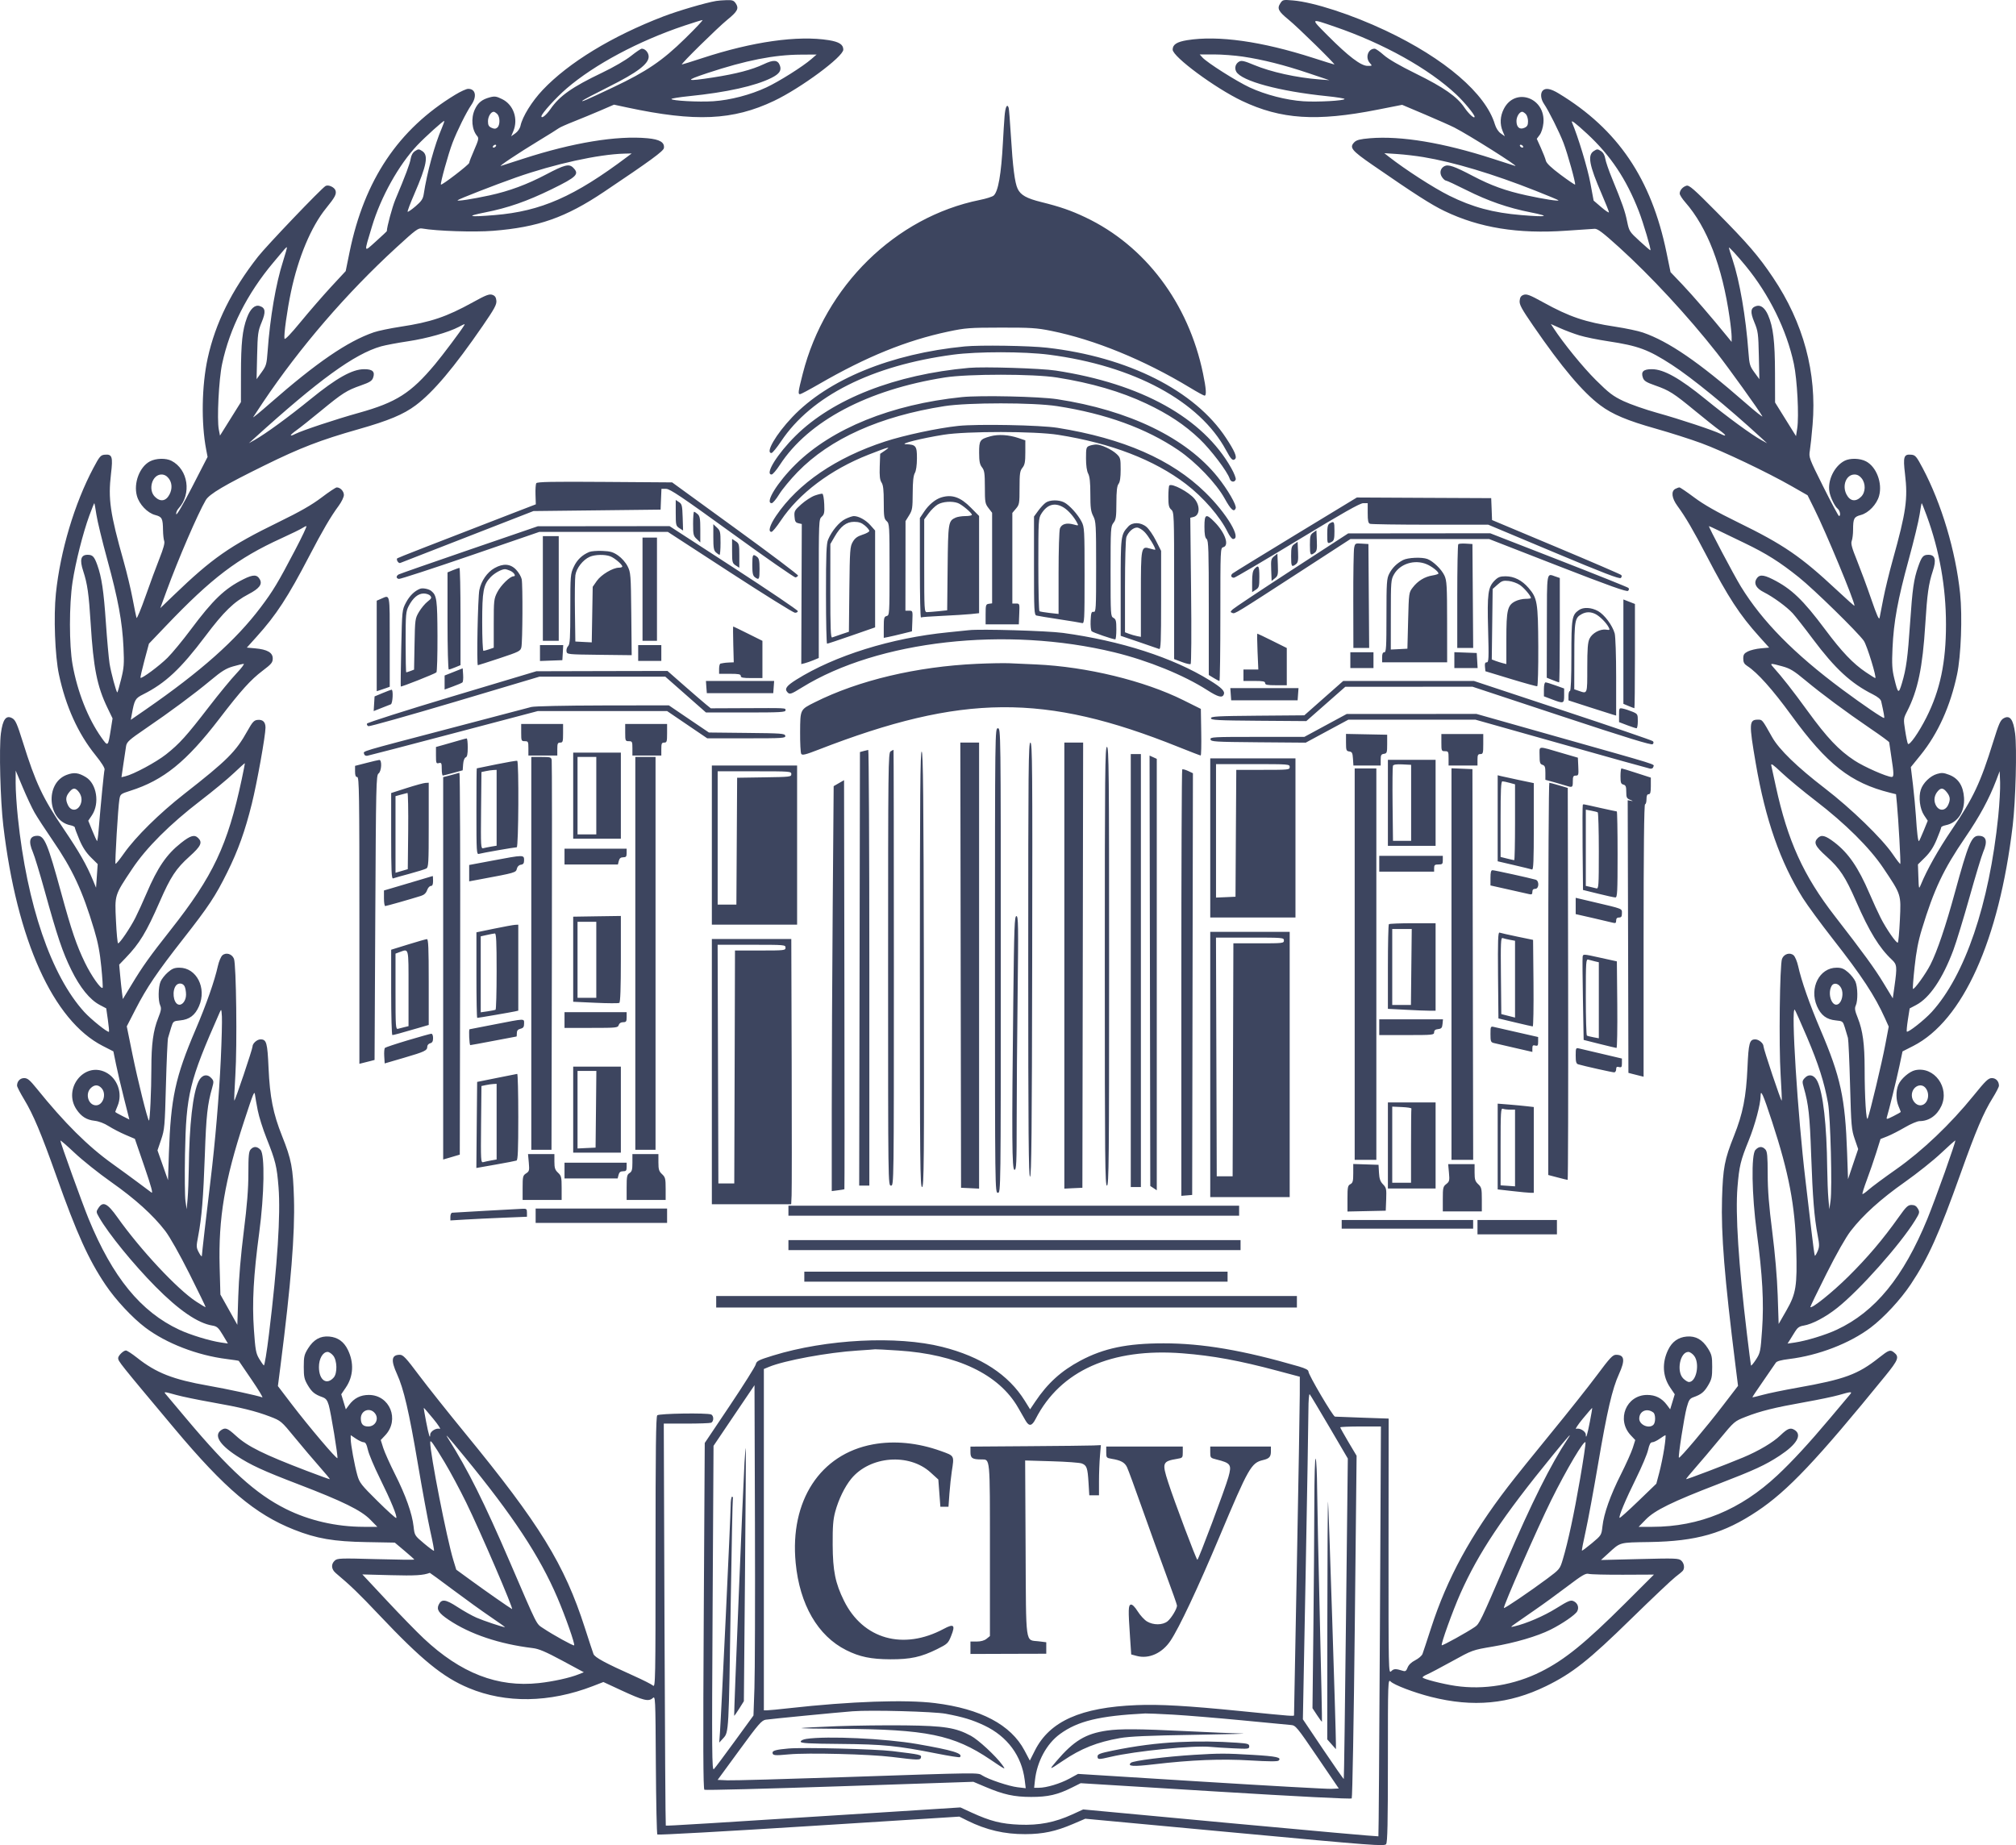 <svg viewBox="0 0 59 54" fill="none" xmlns="http://www.w3.org/2000/svg" id="logo">
<path fill-rule="evenodd" clip-rule="evenodd" d="M20.96 0.028C20.651 0.079 19.846 0.316 19.414 0.481C17.912 1.058 16.642 1.831 15.884 2.631C15.566 2.967 15.291 3.41 15.233 3.68C15.216 3.76 15.154 3.851 15.082 3.902L14.96 3.988L15.022 3.841C15.173 3.482 15.029 3.065 14.697 2.902C14.528 2.818 14.477 2.811 14.337 2.848C14.105 2.91 13.987 3.006 13.896 3.204C13.777 3.464 13.809 3.802 13.969 3.987C14.017 4.043 14.003 4.103 13.879 4.386C13.798 4.569 13.732 4.74 13.732 4.766C13.731 4.816 12.932 5.43 12.904 5.402C12.878 5.376 13.122 4.494 13.244 4.178C13.378 3.828 13.647 3.285 13.793 3.072C13.964 2.823 13.921 2.6 13.702 2.6C13.649 2.6 13.477 2.678 13.32 2.774C11.66 3.781 10.664 5.265 10.231 7.375L10.117 7.934L9.682 8.403C9.444 8.662 9.044 9.122 8.795 9.426C8.506 9.778 8.335 9.955 8.326 9.912C8.302 9.805 8.402 9.082 8.516 8.541C8.728 7.534 9.107 6.631 9.541 6.097C9.804 5.773 9.853 5.681 9.819 5.575C9.788 5.478 9.607 5.396 9.528 5.443C9.4 5.518 7.807 7.186 7.553 7.509C6.779 8.496 6.303 9.457 6.078 10.485C5.903 11.286 5.885 12.384 6.034 13.158L6.075 13.372L5.624 14.249C5.352 14.777 5.167 15.094 5.157 15.048C5.149 15.005 5.179 14.93 5.225 14.88C5.614 14.457 5.508 13.738 5.018 13.486C4.854 13.402 4.564 13.41 4.387 13.503C4.085 13.663 3.905 14.137 4.006 14.509C4.073 14.759 4.314 15.012 4.54 15.072C4.744 15.126 4.766 15.169 4.771 15.524C4.773 15.65 4.789 15.791 4.806 15.835C4.828 15.889 4.782 16.056 4.67 16.338C4.577 16.571 4.392 17.073 4.258 17.454C4.124 17.834 4.006 18.118 3.995 18.083C3.984 18.048 3.933 17.797 3.881 17.524C3.83 17.251 3.712 16.76 3.62 16.433C3.222 15.022 3.161 14.602 3.248 13.871C3.309 13.363 3.283 13.286 3.061 13.308C2.946 13.319 2.911 13.36 2.732 13.698C2.18 14.738 1.766 16.123 1.636 17.367C1.566 18.039 1.609 19.198 1.725 19.74C1.924 20.673 2.284 21.469 2.792 22.097C2.972 22.32 3.073 22.481 3.06 22.524C3.041 22.587 2.953 23.488 2.885 24.307C2.871 24.487 2.849 24.626 2.838 24.615C2.827 24.603 2.765 24.465 2.7 24.307L2.583 24.02L2.691 23.859C2.922 23.512 2.831 22.939 2.514 22.745C2.298 22.613 2.164 22.597 1.951 22.678C1.308 22.921 1.389 24.019 2.059 24.152C2.131 24.166 2.19 24.195 2.19 24.217C2.19 24.239 2.249 24.399 2.322 24.572C2.413 24.79 2.517 24.949 2.656 25.088L2.859 25.289L2.835 25.635L2.811 25.98L2.718 25.756C2.536 25.314 2.319 24.934 1.877 24.281C1.248 23.353 1.045 22.922 0.667 21.712C0.5 21.18 0.453 21.073 0.358 21.02C0.179 20.92 0.08 21.052 0.026 21.465C-0.03 21.896 0.01 23.435 0.097 24.167C0.493 27.518 1.555 29.869 3.007 30.611L3.318 30.77L3.396 31.151C3.438 31.36 3.544 31.809 3.63 32.148L3.786 32.765L3.58 32.661C3.466 32.604 3.373 32.551 3.373 32.542C3.373 32.534 3.404 32.455 3.441 32.366C3.597 31.997 3.435 31.548 3.085 31.378C2.45 31.071 1.832 31.877 2.244 32.477C2.383 32.68 2.536 32.775 2.765 32.801C2.893 32.815 3.049 32.874 3.182 32.959C3.299 33.033 3.519 33.147 3.671 33.212L3.947 33.33L4.226 34.142C4.429 34.735 4.485 34.94 4.431 34.9C4.39 34.87 4.217 34.74 4.045 34.612C3.873 34.483 3.533 34.235 3.289 34.06C2.577 33.551 1.885 32.864 1.073 31.856C0.871 31.607 0.806 31.552 0.707 31.552C0.587 31.552 0.499 31.646 0.499 31.773C0.499 31.806 0.592 31.987 0.706 32.175C0.973 32.616 1.209 33.178 1.652 34.426C2.247 36.103 2.592 36.866 3.088 37.602C3.384 38.042 3.872 38.566 4.255 38.855C4.866 39.316 5.776 39.667 6.636 39.774C6.825 39.798 6.984 39.822 6.988 39.828C6.991 39.834 7.16 40.081 7.363 40.378C7.565 40.674 7.706 40.907 7.676 40.896C7.548 40.846 6.645 40.65 6.095 40.554C5.062 40.373 4.569 40.179 4.012 39.737C3.864 39.62 3.717 39.524 3.685 39.524C3.612 39.524 3.458 39.675 3.458 39.746C3.458 39.84 3.491 39.881 5.108 41.811C6.579 43.566 7.467 44.317 8.605 44.768C9.265 45.03 9.764 45.116 10.729 45.132L11.554 45.147L11.839 45.387C11.996 45.519 12.125 45.634 12.125 45.644C12.125 45.653 11.62 45.647 11.002 45.63C9.962 45.601 9.874 45.604 9.798 45.673C9.682 45.777 9.694 45.927 9.827 46.039C10.263 46.405 10.503 46.637 11.098 47.266C12.342 48.581 12.962 49.087 13.719 49.403C14.8 49.855 16.081 49.836 17.347 49.348L17.659 49.227L18.2 49.478C18.826 49.768 18.981 49.806 19.1 49.7C19.181 49.626 19.182 49.646 19.194 51.642C19.201 52.751 19.221 53.672 19.238 53.69C19.256 53.708 21.252 53.597 23.673 53.444L28.075 53.166L28.312 53.284C28.865 53.558 29.396 53.682 30.007 53.679C30.528 53.677 30.893 53.599 31.402 53.382L31.762 53.228L36.137 53.635C40.213 54.014 40.517 54.037 40.566 53.971C40.606 53.916 40.618 53.358 40.618 51.517C40.618 49.183 40.62 49.135 40.698 49.212C40.802 49.315 41.383 49.536 41.88 49.662C43.114 49.974 44.166 49.875 45.248 49.347C46.019 48.97 46.495 48.594 47.742 47.373C48.347 46.782 48.927 46.233 49.031 46.153C49.136 46.074 49.236 45.99 49.253 45.966C49.31 45.887 49.286 45.748 49.203 45.673C49.127 45.605 49.033 45.602 47.987 45.628L46.854 45.656L47.066 45.463C47.433 45.128 47.373 45.145 48.276 45.13C49.65 45.108 50.449 44.879 51.427 44.227C52.318 43.633 53.164 42.74 55.177 40.266C55.561 39.794 55.592 39.708 55.424 39.577C55.318 39.494 55.274 39.511 54.992 39.734C54.372 40.226 53.988 40.367 52.604 40.613C52.209 40.683 51.752 40.777 51.59 40.822C51.427 40.867 51.29 40.899 51.285 40.894C51.28 40.889 51.423 40.675 51.602 40.418C51.781 40.161 51.946 39.92 51.97 39.883C51.998 39.838 52.123 39.803 52.36 39.774C53.219 39.669 54.132 39.317 54.745 38.855C55.136 38.56 55.625 38.032 55.923 37.583C56.433 36.815 56.745 36.12 57.381 34.338C57.829 33.084 58.048 32.567 58.314 32.139C58.417 31.974 58.501 31.81 58.501 31.776C58.501 31.647 58.414 31.552 58.294 31.552C58.191 31.552 58.113 31.626 57.757 32.066C57.08 32.901 56.263 33.679 55.5 34.216C55.139 34.469 54.773 34.741 54.685 34.82C54.597 34.898 54.517 34.954 54.506 34.944C54.496 34.934 54.554 34.747 54.636 34.529C54.718 34.311 54.841 33.953 54.91 33.734L55.035 33.335L55.236 33.256C55.346 33.212 55.577 33.094 55.748 32.994C55.92 32.893 56.113 32.811 56.179 32.811C56.451 32.811 56.686 32.648 56.815 32.37C57.066 31.83 56.606 31.2 56.049 31.321C55.879 31.358 55.63 31.574 55.557 31.749C55.482 31.928 55.484 32.19 55.563 32.377C55.598 32.459 55.627 32.534 55.627 32.542C55.627 32.551 55.53 32.606 55.411 32.666C55.222 32.761 55.199 32.765 55.22 32.698C55.283 32.493 55.501 31.607 55.585 31.214L55.679 30.771L55.992 30.612C57.444 29.87 58.503 27.526 58.903 24.167C58.99 23.437 59.03 21.897 58.974 21.465C58.92 21.051 58.821 20.92 58.64 21.021C58.543 21.075 58.499 21.175 58.332 21.713C57.959 22.914 57.752 23.352 57.122 24.281C56.725 24.866 56.396 25.45 56.215 25.892C56.158 26.031 56.156 26.025 56.143 25.667L56.13 25.299L56.338 25.093C56.484 24.949 56.586 24.793 56.678 24.572C56.751 24.399 56.81 24.239 56.81 24.217C56.81 24.195 56.869 24.166 56.941 24.152C57.29 24.082 57.505 23.761 57.479 23.347C57.456 22.999 57.313 22.778 57.044 22.676C56.882 22.614 56.823 22.61 56.687 22.651C56.489 22.709 56.28 22.913 56.215 23.109C56.142 23.328 56.186 23.674 56.31 23.86L56.417 24.02L56.3 24.307C56.235 24.465 56.173 24.604 56.161 24.615C56.134 24.642 56.101 24.375 56.07 23.873C56.056 23.654 56.017 23.244 55.984 22.963L55.922 22.451L56.21 22.095C56.716 21.469 57.077 20.672 57.275 19.74C57.391 19.198 57.434 18.039 57.364 17.367C57.234 16.123 56.82 14.738 56.268 13.698C56.089 13.36 56.054 13.319 55.939 13.308C55.716 13.286 55.691 13.362 55.752 13.873C55.839 14.599 55.784 14.985 55.394 16.384C55.291 16.753 55.167 17.263 55.118 17.517C55.07 17.77 55.02 18.024 55.008 18.081C54.992 18.156 54.927 18.009 54.764 17.535C54.642 17.179 54.454 16.672 54.348 16.408C54.195 16.03 54.162 15.908 54.193 15.829C54.214 15.773 54.232 15.63 54.232 15.51C54.233 15.172 54.257 15.126 54.46 15.072C54.686 15.012 54.927 14.759 54.994 14.509C55.095 14.137 54.915 13.663 54.612 13.503C54.436 13.41 54.145 13.402 53.982 13.486C53.683 13.64 53.477 14.066 53.541 14.4C53.574 14.571 53.696 14.819 53.784 14.892C53.852 14.947 53.878 15.106 53.819 15.101C53.802 15.1 53.595 14.714 53.36 14.244C52.942 13.408 52.934 13.386 52.967 13.187C52.985 13.076 53.022 12.735 53.047 12.43C53.176 10.914 52.781 9.447 51.886 8.118C51.465 7.491 51.149 7.125 50.231 6.198C49.569 5.529 49.434 5.412 49.356 5.435C49.246 5.467 49.158 5.569 49.158 5.665C49.158 5.704 49.231 5.818 49.32 5.919C49.964 6.654 50.404 7.799 50.618 9.293C50.652 9.523 50.678 9.778 50.678 9.859L50.677 10.006L50.541 9.839C50.106 9.303 49.528 8.634 49.231 8.322L48.89 7.965L48.773 7.396C48.329 5.232 47.348 3.784 45.617 2.735C45.383 2.593 45.235 2.566 45.151 2.65C45.074 2.726 45.09 2.9 45.187 3.041C45.321 3.236 45.638 3.869 45.758 4.184C45.878 4.496 46.122 5.376 46.096 5.402C46.087 5.411 45.897 5.282 45.673 5.115C45.396 4.908 45.259 4.778 45.241 4.703C45.227 4.643 45.161 4.474 45.095 4.328L44.975 4.062L45.061 3.947C45.111 3.879 45.156 3.738 45.169 3.604C45.24 2.862 44.342 2.539 44.011 3.187C43.901 3.402 43.89 3.631 43.978 3.841L44.04 3.988L43.922 3.905C43.85 3.854 43.783 3.75 43.75 3.641C43.482 2.74 42.284 1.712 40.546 0.892C39.556 0.425 38.451 0.066 37.844 0.013C37.553 -0.012 37.539 -0.009 37.47 0.096C37.369 0.248 37.412 0.332 37.713 0.577C37.977 0.791 39.095 1.887 39.05 1.887C39.037 1.887 38.761 1.801 38.438 1.697C36.925 1.21 35.65 1.03 34.743 1.176C34.441 1.225 34.319 1.304 34.319 1.452C34.319 1.66 35.564 2.58 36.349 2.953C37.49 3.494 38.529 3.562 40.309 3.211L41.035 3.068L41.704 3.351C42.072 3.508 42.458 3.679 42.562 3.732C42.99 3.95 44.507 4.909 44.339 4.855C44.304 4.844 44.009 4.749 43.684 4.644C42.237 4.176 41.005 3.971 40.091 4.046C39.809 4.07 39.703 4.096 39.639 4.159C39.482 4.316 39.549 4.4 40.175 4.832C41.407 5.683 41.885 5.989 42.271 6.175C43.294 6.668 44.428 6.851 45.837 6.752C46.234 6.725 46.608 6.699 46.67 6.696C46.757 6.692 46.911 6.809 47.382 7.235C48.312 8.078 49.392 9.244 50.245 10.328C50.578 10.751 51.487 12.017 51.576 12.182C51.6 12.226 51.371 12.045 51.069 11.78C49.713 10.594 48.834 9.992 48.08 9.732C47.941 9.684 47.579 9.608 47.277 9.562C46.39 9.428 45.934 9.274 45.156 8.844C44.776 8.634 44.68 8.598 44.593 8.628C44.514 8.655 44.483 8.7 44.474 8.801C44.462 8.914 44.528 9.035 44.871 9.534C45.71 10.754 46.318 11.475 46.833 11.861C47.188 12.127 47.626 12.311 48.461 12.546C48.879 12.664 49.478 12.855 49.792 12.971C50.426 13.204 51.72 13.821 52.435 14.229L52.9 14.495L53.098 14.894C53.441 15.582 54.274 17.591 54.274 17.73C54.274 17.743 54.041 17.536 53.756 17.269C52.7 16.283 52.203 15.942 50.849 15.28C50.239 14.982 49.865 14.769 49.586 14.561C49.368 14.398 49.172 14.265 49.15 14.265C49.128 14.265 49.074 14.284 49.029 14.308C48.9 14.377 48.925 14.58 49.09 14.805C49.325 15.124 49.559 15.525 49.946 16.268C50.575 17.478 50.915 17.998 51.488 18.633L51.776 18.953L51.531 18.975C51.396 18.987 51.226 19.028 51.152 19.066C51.042 19.122 51.018 19.159 51.018 19.275C51.018 19.383 51.046 19.434 51.135 19.491C51.432 19.682 51.875 20.178 52.427 20.936C53.474 22.375 54.16 22.912 55.315 23.201L55.489 23.244L55.516 23.527C55.559 23.973 55.631 25.268 55.614 25.284C55.606 25.293 55.505 25.163 55.391 24.996C55.077 24.537 54.177 23.664 53.407 23.072C52.597 22.45 52.067 21.936 51.864 21.576C51.568 21.051 51.577 21.062 51.447 21.062C51.187 21.062 51.182 21.167 51.384 22.342C51.667 23.99 52.103 25.236 52.763 26.286C52.894 26.494 53.289 27.032 53.641 27.482C54.493 28.57 54.866 29.138 55.166 29.802L55.275 30.045L55.174 30.578C55.076 31.099 54.732 32.539 54.661 32.73C54.616 32.851 54.57 32.112 54.57 31.266C54.569 30.556 54.516 30.16 54.371 29.796C54.283 29.577 54.273 29.51 54.311 29.427C54.376 29.286 54.37 28.892 54.301 28.728C54.27 28.654 54.174 28.532 54.088 28.457C53.964 28.349 53.895 28.321 53.75 28.321C53.248 28.321 52.945 28.915 53.175 29.446C53.291 29.714 53.456 29.838 53.728 29.864C53.929 29.884 53.933 29.887 53.993 30.078C54.027 30.185 54.067 30.319 54.082 30.377C54.097 30.435 54.125 31.058 54.144 31.762C54.176 32.952 54.186 33.062 54.28 33.335L54.381 33.629L54.232 34.07L54.084 34.51L54.057 33.734C54.001 32.131 53.868 31.518 53.276 30.133C52.961 29.395 52.719 28.706 52.623 28.269C52.593 28.137 52.535 27.998 52.493 27.96C52.386 27.864 52.211 27.916 52.153 28.06C52.086 28.228 52.057 30.594 52.112 31.465C52.137 31.868 52.151 32.204 52.143 32.212C52.123 32.232 51.61 30.702 51.61 30.621C51.61 30.534 51.474 30.419 51.369 30.419C51.201 30.419 51.173 30.52 51.141 31.251C51.102 32.11 51.007 32.59 50.746 33.245C50.47 33.936 50.424 34.178 50.397 35.077C50.366 36.12 50.468 37.379 50.791 39.968L50.865 40.559L50.417 41.143C49.938 41.77 49.162 42.688 49.135 42.662C49.107 42.634 49.289 41.465 49.363 41.193C49.423 40.974 49.452 40.931 49.56 40.892C49.791 40.809 49.873 40.742 49.992 40.541C50.094 40.368 50.109 40.299 50.109 40.004C50.109 39.7 50.096 39.644 49.983 39.462C49.82 39.203 49.625 39.094 49.364 39.116C49.115 39.138 48.936 39.265 48.82 39.504C48.636 39.88 48.657 40.281 48.877 40.605L49.013 40.806L48.946 41.026L48.879 41.246L48.783 41.117C48.636 40.92 48.449 40.825 48.207 40.825C47.592 40.825 47.297 41.55 47.726 42.006L47.857 42.145L47.784 42.377C47.743 42.504 47.588 42.85 47.439 43.146C47.128 43.762 46.938 44.297 46.897 44.672C46.868 44.929 46.865 44.933 46.589 45.164C46.435 45.292 46.303 45.39 46.296 45.383C46.288 45.375 46.338 45.116 46.407 44.807C46.476 44.498 46.639 43.612 46.771 42.839C47.032 41.303 47.185 40.642 47.382 40.212C47.567 39.806 47.543 39.65 47.295 39.65C47.198 39.65 47.116 39.737 46.736 40.248C46.491 40.577 45.888 41.337 45.396 41.937C44.904 42.537 44.335 43.245 44.132 43.51C43.037 44.936 42.352 46.194 41.884 47.639C41.764 48.011 41.649 48.356 41.63 48.407C41.61 48.458 41.515 48.54 41.419 48.589C41.306 48.646 41.226 48.723 41.195 48.803C41.158 48.901 41.13 48.922 41.063 48.901C40.844 48.833 40.793 48.834 40.715 48.911C40.636 48.989 40.635 48.927 40.637 45.254L40.64 41.517L39.879 41.491C39.46 41.477 39.096 41.462 39.069 41.46C39.009 41.453 38.293 40.236 38.293 40.141C38.293 40.093 38.208 40.049 38.008 39.99C36.383 39.518 35.191 39.314 34.053 39.315C32.986 39.315 32.302 39.458 31.617 39.823C31.055 40.123 30.66 40.481 30.295 41.025L30.147 41.246L29.991 40.995C29.516 40.231 28.708 39.704 27.576 39.419C26.252 39.085 24.18 39.192 22.62 39.673C22.19 39.806 22.142 39.831 22.117 39.934C22.101 39.997 21.759 40.54 21.357 41.14L20.625 42.231L20.596 47.291C20.574 51.084 20.579 52.358 20.615 52.38C20.642 52.397 22.424 52.351 24.575 52.279L28.486 52.147L28.834 52.294C29.372 52.522 29.675 52.589 30.176 52.59C30.669 52.591 30.954 52.526 31.375 52.314L31.627 52.188L35.574 52.43C37.987 52.578 39.536 52.657 39.559 52.633C39.579 52.612 39.62 50.347 39.649 47.6L39.702 42.605L39.462 42.202C39.331 41.98 39.223 41.787 39.223 41.773C39.223 41.76 39.491 41.748 39.819 41.748H40.414L40.384 47.738C40.367 51.032 40.348 53.735 40.34 53.743C40.332 53.752 38.385 53.579 36.013 53.358L31.7 52.956L31.384 53.101C30.871 53.336 30.413 53.425 29.838 53.402C29.301 53.38 28.983 53.299 28.433 53.047L28.107 52.897L26.32 53.011C20.607 53.374 19.5 53.442 19.485 53.429C19.476 53.421 19.459 50.77 19.447 47.539L19.426 41.664H20.084C20.446 41.664 20.772 41.653 20.809 41.639C20.895 41.606 20.895 41.429 20.809 41.396C20.677 41.346 19.289 41.368 19.235 41.421C19.197 41.459 19.185 42.408 19.185 45.434C19.185 49.206 19.181 49.395 19.111 49.331C19.07 49.295 18.818 49.167 18.55 49.047C17.713 48.672 17.409 48.508 17.369 48.408C17.349 48.357 17.236 48.013 17.117 47.643C16.519 45.783 15.797 44.61 13.605 41.937C13.113 41.337 12.509 40.577 12.262 40.248C11.884 39.742 11.797 39.65 11.703 39.65C11.457 39.65 11.433 39.807 11.618 40.212C11.815 40.644 11.97 41.31 12.229 42.841C12.36 43.613 12.523 44.498 12.592 44.807C12.662 45.116 12.711 45.376 12.701 45.386C12.692 45.395 12.56 45.298 12.409 45.171C12.136 44.941 12.133 44.937 12.104 44.676C12.062 44.297 11.873 43.764 11.561 43.146C11.412 42.85 11.257 42.504 11.216 42.377L11.143 42.145L11.274 42.006C11.703 41.55 11.408 40.825 10.793 40.825C10.551 40.825 10.363 40.92 10.217 41.117L10.121 41.246L10.054 41.026L9.987 40.806L10.123 40.605C10.343 40.281 10.364 39.88 10.18 39.504C10.064 39.265 9.885 39.138 9.635 39.116C9.375 39.094 9.18 39.203 9.017 39.462C8.904 39.644 8.89 39.7 8.89 40.004C8.89 40.299 8.906 40.368 9.008 40.541C9.127 40.741 9.209 40.809 9.439 40.891C9.537 40.927 9.578 40.978 9.621 41.122C9.683 41.332 9.895 42.619 9.875 42.674C9.859 42.721 9.035 41.749 8.533 41.091L8.133 40.566L8.209 39.972C8.517 37.564 8.633 36.114 8.603 35.077C8.576 34.178 8.53 33.936 8.254 33.245C7.993 32.59 7.898 32.11 7.859 31.251C7.826 30.513 7.8 30.419 7.624 30.419C7.522 30.419 7.39 30.538 7.39 30.629C7.39 30.704 6.876 32.231 6.857 32.212C6.849 32.204 6.863 31.868 6.888 31.465C6.943 30.594 6.914 28.228 6.847 28.06C6.789 27.916 6.614 27.864 6.507 27.96C6.465 27.998 6.407 28.137 6.377 28.269C6.281 28.706 6.039 29.395 5.724 30.133C5.13 31.522 4.998 32.135 4.943 33.749L4.917 34.54L4.763 34.103L4.609 33.667L4.715 33.354C4.816 33.059 4.824 32.971 4.856 31.762C4.875 31.058 4.903 30.435 4.918 30.377C4.933 30.319 4.973 30.185 5.007 30.078C5.067 29.887 5.071 29.884 5.272 29.864C5.544 29.838 5.709 29.714 5.825 29.446C6.055 28.915 5.752 28.321 5.25 28.321C5.105 28.321 5.036 28.349 4.912 28.457C4.826 28.532 4.73 28.654 4.699 28.728C4.63 28.892 4.624 29.286 4.689 29.427C4.727 29.51 4.716 29.577 4.629 29.796C4.484 30.16 4.43 30.556 4.43 31.266C4.43 31.908 4.387 32.823 4.358 32.794C4.313 32.751 4.032 31.618 3.879 30.869L3.71 30.038L3.967 29.538C4.294 28.901 4.601 28.448 5.358 27.482C6.107 26.527 6.306 26.226 6.65 25.531C6.969 24.888 7.172 24.321 7.37 23.523C7.522 22.911 7.77 21.529 7.77 21.295C7.77 21.128 7.689 21.051 7.531 21.07C7.433 21.081 7.384 21.136 7.243 21.389C6.903 22 6.651 22.251 5.394 23.234C4.664 23.805 3.971 24.489 3.627 24.977C3.503 25.154 3.392 25.291 3.381 25.28C3.358 25.256 3.455 23.622 3.494 23.397C3.521 23.24 3.529 23.234 3.817 23.142C4.785 22.835 5.455 22.293 6.415 21.041C7.055 20.205 7.335 19.895 7.688 19.628C7.945 19.434 7.982 19.389 7.982 19.27C7.982 19.099 7.822 19.007 7.469 18.975L7.224 18.953L7.512 18.633C8.085 17.998 8.424 17.478 9.054 16.268C9.444 15.52 9.675 15.124 9.916 14.797C9.997 14.687 10.064 14.546 10.064 14.486C10.064 14.376 9.959 14.265 9.855 14.265C9.825 14.265 9.624 14.398 9.409 14.562C9.123 14.778 8.783 14.973 8.151 15.281C6.724 15.977 6.213 16.334 5.079 17.425L4.691 17.798L4.873 17.3C5.216 16.362 5.791 15.03 6.021 14.638C6.127 14.458 6.567 14.198 7.749 13.617C8.789 13.105 9.381 12.877 10.49 12.562C11.374 12.311 11.809 12.129 12.167 11.861C12.682 11.475 13.29 10.754 14.129 9.534C14.472 9.035 14.537 8.914 14.527 8.801C14.517 8.7 14.486 8.655 14.408 8.628C14.32 8.598 14.224 8.634 13.844 8.844C13.066 9.274 12.61 9.428 11.723 9.562C11.421 9.608 11.069 9.681 10.941 9.725C10.171 9.99 9.266 10.61 7.899 11.808C7.61 12.062 7.39 12.242 7.41 12.208C7.43 12.174 7.561 11.976 7.701 11.768C8.784 10.157 10.139 8.584 11.596 7.247C12.175 6.716 12.241 6.667 12.357 6.688C12.78 6.763 13.884 6.799 14.431 6.755C15.748 6.651 16.558 6.366 17.68 5.612C19.034 4.704 19.417 4.423 19.43 4.333C19.454 4.166 19.308 4.079 18.948 4.046C18.053 3.963 16.767 4.174 15.316 4.644C14.991 4.749 14.696 4.844 14.661 4.855C14.562 4.887 15.179 4.475 15.76 4.123C16.051 3.947 16.317 3.78 16.352 3.753C16.387 3.726 16.587 3.637 16.796 3.555C17.005 3.472 17.355 3.328 17.573 3.234L17.969 3.063L18.355 3.146C20.354 3.573 21.447 3.524 22.651 2.953C23.436 2.58 24.68 1.66 24.68 1.452C24.68 1.304 24.559 1.225 24.257 1.176C23.349 1.03 22.024 1.218 20.552 1.701C20.241 1.803 19.972 1.887 19.956 1.887C19.906 1.887 21.004 0.807 21.287 0.577C21.586 0.334 21.63 0.248 21.534 0.101C21.476 0.014 21.435 -0.001 21.266 0.004C21.156 0.007 21.018 0.018 20.96 0.028ZM20.051 1.126C19.389 1.776 18.924 2.092 17.949 2.553C17.16 2.927 16.991 3 17.05 2.943C17.073 2.921 17.422 2.737 17.824 2.536C18.649 2.123 18.984 1.87 18.984 1.658C18.984 1.541 18.884 1.425 18.782 1.425C18.755 1.425 18.613 1.521 18.465 1.639C18.311 1.762 17.952 1.97 17.623 2.127C16.744 2.547 16.378 2.804 16.109 3.193C15.986 3.37 15.845 3.483 15.845 3.404C15.845 3.328 16.274 2.854 16.583 2.589C17.402 1.886 18.69 1.199 20.03 0.75C20.298 0.66 20.535 0.587 20.559 0.587C20.582 0.588 20.354 0.83 20.051 1.126ZM39.062 0.781C40.489 1.27 41.814 2.009 42.62 2.766C42.849 2.981 43.155 3.352 43.155 3.415C43.155 3.489 42.987 3.338 42.857 3.147C42.639 2.826 42.258 2.56 41.44 2.157C40.962 1.922 40.631 1.73 40.496 1.61C40.382 1.508 40.262 1.425 40.229 1.425C40.035 1.425 39.948 1.689 40.091 1.846C40.165 1.927 40.163 1.929 40.023 1.928C39.829 1.928 39.464 1.65 38.864 1.048C38.342 0.524 38.336 0.532 39.062 0.781ZM23.75 1.725C23.497 1.946 22.799 2.386 22.427 2.559C21.958 2.777 21.371 2.93 20.875 2.963C20.446 2.991 19.65 2.948 19.65 2.897C19.65 2.881 19.883 2.843 20.168 2.814C21.264 2.703 22.105 2.516 22.576 2.28C22.811 2.162 22.879 2.062 22.823 1.914C22.76 1.75 22.641 1.741 22.346 1.881C22.008 2.041 21.544 2.162 20.876 2.266C20.055 2.393 20.018 2.365 20.707 2.137C21.828 1.766 22.656 1.603 23.433 1.599L23.898 1.596L23.75 1.725ZM36.368 1.656C36.962 1.745 37.582 1.901 38.293 2.141L38.906 2.347L38.618 2.325C37.947 2.274 37.192 2.107 36.7 1.901C36.424 1.785 36.336 1.764 36.269 1.8C36.16 1.858 36.121 1.987 36.179 2.095C36.328 2.371 37.443 2.673 38.832 2.814C39.117 2.843 39.35 2.881 39.35 2.897C39.35 2.947 38.558 2.991 38.146 2.964C37.646 2.931 37.034 2.773 36.573 2.559C36.187 2.379 35.33 1.836 35.19 1.682L35.11 1.593L35.528 1.593C35.759 1.593 36.136 1.622 36.368 1.656ZM29.399 3.408C29.386 3.575 29.364 3.92 29.351 4.173C29.301 5.104 29.214 5.603 29.081 5.723C29.043 5.757 28.861 5.815 28.675 5.852C26.203 6.353 24.146 8.371 23.493 10.938C23.358 11.466 23.349 11.537 23.413 11.537C23.437 11.537 23.689 11.403 23.973 11.239C25.361 10.437 26.527 9.964 27.752 9.704C28.255 9.598 28.369 9.589 29.289 9.588C30.157 9.586 30.341 9.598 30.754 9.681C32.028 9.938 33.475 10.529 34.822 11.343C35.036 11.473 35.23 11.579 35.252 11.579C35.314 11.579 35.3 11.374 35.207 10.928C34.78 8.869 33.513 7.188 31.762 6.359C31.345 6.161 31.021 6.049 30.472 5.913C30.044 5.807 29.87 5.709 29.783 5.526C29.698 5.349 29.641 4.896 29.584 3.964C29.558 3.548 29.53 3.185 29.52 3.156C29.475 3.019 29.42 3.132 29.399 3.408ZM14.553 3.337C14.637 3.422 14.638 3.665 14.554 3.734C14.505 3.775 14.465 3.776 14.385 3.74C14.303 3.703 14.281 3.661 14.281 3.548C14.281 3.413 14.367 3.271 14.45 3.271C14.47 3.271 14.516 3.301 14.553 3.337ZM44.653 3.337C44.689 3.374 44.719 3.468 44.719 3.548C44.719 3.661 44.697 3.703 44.615 3.74C44.474 3.804 44.381 3.725 44.381 3.542C44.381 3.412 44.469 3.271 44.55 3.271C44.57 3.271 44.616 3.301 44.653 3.337ZM12.933 3.742C12.719 4.237 12.497 5.048 12.4 5.686C12.379 5.822 12.332 5.891 12.162 6.037C12.046 6.136 11.941 6.208 11.93 6.197C11.919 6.186 12.005 5.955 12.123 5.684C12.492 4.83 12.545 4.544 12.357 4.421C12.26 4.358 12.243 4.358 12.148 4.42C12.08 4.464 12.036 4.542 12.019 4.645C11.996 4.791 11.869 5.131 11.57 5.842C11.48 6.057 11.321 6.645 11.321 6.764C11.321 6.771 11.178 6.906 11.002 7.064C10.637 7.392 10.646 7.426 10.886 6.628C11.145 5.765 11.671 4.822 12.212 4.251C12.446 4.004 12.982 3.521 13.001 3.54C13.008 3.547 12.978 3.638 12.933 3.742ZM46.453 3.919C47.135 4.552 47.595 5.24 47.96 6.177C48.092 6.517 48.325 7.301 48.301 7.325C48.295 7.331 48.153 7.209 47.985 7.055C47.688 6.783 47.678 6.767 47.619 6.481C47.558 6.179 47.477 5.95 47.178 5.222C47.083 4.992 46.994 4.732 46.98 4.645C46.964 4.542 46.92 4.464 46.852 4.42C46.757 4.358 46.74 4.358 46.643 4.421C46.455 4.543 46.508 4.831 46.876 5.68C46.992 5.949 47.087 6.188 47.087 6.212C47.087 6.236 46.986 6.169 46.863 6.063L46.639 5.871L46.542 5.35C46.464 4.925 46.179 3.985 46.007 3.586C45.967 3.493 46.096 3.59 46.453 3.919ZM14.513 4.278C14.499 4.301 14.468 4.32 14.445 4.32C14.421 4.32 14.414 4.301 14.429 4.278C14.443 4.255 14.474 4.236 14.497 4.236C14.52 4.236 14.528 4.255 14.513 4.278ZM44.571 4.278C44.586 4.301 44.578 4.32 44.555 4.32C44.532 4.32 44.501 4.301 44.487 4.278C44.472 4.255 44.48 4.236 44.503 4.236C44.526 4.236 44.557 4.255 44.571 4.278ZM18.363 4.584C16.806 5.755 15.834 6.183 14.476 6.295C13.709 6.358 13.614 6.332 14.196 6.217C14.869 6.084 15.423 5.891 16.141 5.54C16.885 5.176 16.965 5.096 16.772 4.905C16.654 4.788 16.521 4.821 15.993 5.1C15.424 5.4 14.907 5.592 14.323 5.719C13.819 5.828 13.356 5.899 13.393 5.86C13.429 5.823 14.486 5.411 15.105 5.193C16.234 4.797 17.513 4.516 18.276 4.496L18.487 4.491L18.363 4.584ZM41.654 4.597C42.546 4.745 43.695 5.09 44.941 5.583C45.296 5.724 45.596 5.848 45.607 5.86C45.644 5.899 45.179 5.828 44.677 5.718C44.062 5.584 43.64 5.432 43.098 5.147C42.559 4.864 42.384 4.804 42.272 4.863C42.151 4.927 42.122 5.062 42.201 5.183C42.239 5.239 42.29 5.285 42.315 5.285C42.341 5.285 42.608 5.409 42.908 5.56C43.551 5.883 44.132 6.084 44.804 6.217C45.386 6.332 45.291 6.358 44.524 6.295C43.698 6.227 43.092 6.063 42.415 5.727C41.953 5.497 41.125 4.963 40.637 4.58L40.513 4.483L40.893 4.508C41.103 4.522 41.445 4.562 41.654 4.597ZM8.285 7.642C8.073 8.301 7.903 9.293 7.832 10.285C7.805 10.659 7.791 10.707 7.656 10.894L7.509 11.097L7.525 10.405C7.54 9.765 7.55 9.691 7.658 9.43C7.784 9.125 7.77 9.01 7.599 8.956C7.459 8.912 7.325 9.036 7.227 9.3C7.093 9.66 7.053 10.037 7.052 10.95L7.051 11.768L6.745 12.258L6.438 12.749L6.404 12.573C6.345 12.275 6.404 11.099 6.501 10.648C6.723 9.606 7.233 8.595 7.998 7.684C8.14 7.515 8.285 7.342 8.32 7.301C8.355 7.259 8.389 7.23 8.397 7.237C8.405 7.244 8.354 7.426 8.285 7.642ZM51.089 7.782C51.779 8.622 52.289 9.659 52.499 10.648C52.597 11.109 52.653 12.184 52.597 12.539L52.562 12.764L52.255 12.271L51.949 11.779L51.947 10.914C51.945 9.992 51.894 9.564 51.744 9.222C51.651 9.01 51.529 8.916 51.397 8.957C51.23 9.01 51.216 9.127 51.342 9.43C51.45 9.691 51.46 9.763 51.474 10.405L51.489 11.097L51.344 10.898C51.211 10.716 51.196 10.664 51.17 10.31C51.093 9.268 50.913 8.223 50.703 7.593C50.645 7.42 50.597 7.265 50.597 7.248C50.596 7.213 50.835 7.473 51.089 7.782ZM13.577 9.534C13.476 9.7 12.96 10.388 12.73 10.663C12.026 11.505 11.599 11.777 10.497 12.084C9.829 12.27 8.846 12.597 8.643 12.699C8.455 12.795 8.471 12.739 8.673 12.595C8.775 12.523 9.096 12.267 9.387 12.028C10.022 11.505 10.148 11.425 10.56 11.281C10.817 11.191 10.885 11.149 10.918 11.058C10.983 10.878 10.905 10.803 10.654 10.805C10.308 10.807 9.845 11.066 9.09 11.681C8.447 12.204 7.776 12.694 7.453 12.876L7.284 12.971L7.415 12.852C9.331 11.114 10.373 10.358 11.155 10.136C11.281 10.101 11.638 10.033 11.948 9.987C12.503 9.903 13.118 9.729 13.426 9.568C13.615 9.468 13.618 9.468 13.577 9.534ZM46.22 9.815C46.383 9.865 46.763 9.943 47.066 9.988C47.944 10.121 48.234 10.228 48.926 10.675C49.518 11.059 50.553 11.904 51.54 12.811L51.716 12.973L51.553 12.883C51.259 12.722 50.567 12.216 49.91 11.681C49.154 11.066 48.692 10.807 48.346 10.805C48.094 10.803 48.017 10.878 48.082 11.058C48.115 11.149 48.183 11.191 48.44 11.281C48.852 11.425 48.978 11.505 49.613 12.028C49.904 12.267 50.225 12.523 50.327 12.595C50.529 12.739 50.545 12.795 50.356 12.699C50.154 12.597 49.171 12.27 48.503 12.084C48.154 11.987 47.708 11.831 47.511 11.738C47.205 11.593 47.087 11.503 46.704 11.123C46.326 10.747 45.756 10.048 45.462 9.597L45.387 9.483L45.656 9.603C45.803 9.67 46.057 9.765 46.22 9.815ZM28.232 10.139C26.08 10.348 24.236 11.103 23.189 12.205C22.707 12.712 22.39 13.258 22.578 13.258C22.607 13.258 22.734 13.103 22.86 12.915C23.743 11.589 25.515 10.697 27.893 10.38C28.605 10.285 29.964 10.286 30.705 10.381C33.183 10.702 35.112 11.743 35.882 13.177C36.028 13.448 36.08 13.499 36.147 13.433C36.207 13.373 36.132 13.198 35.88 12.816C34.969 11.431 33.014 10.446 30.641 10.176C30.128 10.117 28.68 10.095 28.232 10.139ZM28.358 10.766C26.198 10.961 24.376 11.674 23.285 12.753C22.751 13.28 22.375 13.887 22.582 13.887C22.614 13.887 22.723 13.76 22.824 13.604C23.659 12.322 25.39 11.405 27.652 11.047C28.331 10.94 30.248 10.94 30.929 11.048C31.94 11.208 32.801 11.459 33.549 11.812C34.196 12.117 34.672 12.434 35.105 12.846C35.438 13.163 35.921 13.8 35.988 14.01C36.02 14.111 36.129 14.126 36.164 14.035C36.177 14.001 36.119 13.85 36.034 13.7C35.206 12.229 33.403 11.228 30.895 10.845C30.466 10.779 28.79 10.727 28.358 10.766ZM28.147 11.622C26.09 11.834 24.348 12.539 23.282 13.592C22.748 14.12 22.375 14.726 22.585 14.726C22.618 14.726 22.717 14.608 22.805 14.464C22.893 14.32 23.135 14.028 23.342 13.815C24.294 12.836 25.753 12.182 27.64 11.886C28.331 11.778 30.239 11.778 30.937 11.886C32.362 12.106 33.549 12.537 34.489 13.176C35 13.524 35.596 14.146 35.841 14.59C36.026 14.924 36.115 15.002 36.164 14.874C36.197 14.789 35.931 14.329 35.636 13.961C34.718 12.815 33.047 12.005 30.937 11.683C30.416 11.604 28.692 11.566 28.147 11.622ZM28.041 12.465C27.444 12.529 26.471 12.736 25.903 12.921C24.467 13.389 23.354 14.149 22.712 15.098C22.528 15.37 22.472 15.566 22.578 15.566C22.607 15.566 22.729 15.419 22.848 15.24C23.381 14.44 24.313 13.739 25.42 13.306C26.007 13.076 26.094 13.054 25.907 13.181L25.759 13.282L25.746 13.652C25.737 13.931 25.75 14.047 25.799 14.121C25.848 14.195 25.864 14.338 25.864 14.697C25.864 15.121 25.874 15.183 25.949 15.251C26.03 15.324 26.033 15.38 26.033 16.667C26.033 17.972 26.031 18.008 25.949 18.029C25.874 18.048 25.864 18.086 25.864 18.36V18.668L26.002 18.641C26.077 18.626 26.263 18.583 26.414 18.545L26.689 18.477L26.701 18.175C26.713 17.877 26.712 17.873 26.606 17.873H26.498L26.5 16.562L26.501 15.251L26.605 15.083C26.7 14.931 26.709 14.87 26.711 14.433C26.712 14.094 26.731 13.919 26.773 13.845C26.811 13.78 26.834 13.618 26.835 13.416C26.837 13.051 26.805 13.01 26.512 13.001C26.296 12.995 26.97 12.826 27.619 12.723C28.291 12.616 30.293 12.618 30.971 12.726C32.522 12.972 33.777 13.456 34.707 14.165C35.216 14.554 35.709 15.122 35.93 15.576C35.984 15.686 36.053 15.775 36.084 15.775C36.348 15.775 35.905 15.029 35.274 14.412C34.29 13.449 32.875 12.83 30.951 12.521C30.45 12.44 28.607 12.405 28.041 12.465ZM28.985 12.769C28.676 12.855 28.654 12.886 28.655 13.252C28.656 13.505 28.674 13.594 28.739 13.677C28.81 13.767 28.822 13.85 28.823 14.257C28.823 14.698 28.831 14.742 28.929 14.869L29.035 15.007V16.332V17.658L28.94 17.671C28.852 17.683 28.845 17.706 28.845 17.978V18.272H29.331H29.817L29.829 17.968C29.842 17.666 29.841 17.663 29.734 17.663H29.627V16.337V15.011L29.733 14.886C29.832 14.769 29.838 14.733 29.838 14.279C29.838 13.859 29.849 13.781 29.923 13.689C29.992 13.602 30.007 13.518 30.007 13.235V12.888L29.807 12.82C29.522 12.724 29.214 12.705 28.985 12.769ZM31.878 13.049C31.791 13.084 31.783 13.114 31.783 13.414C31.783 13.621 31.806 13.784 31.846 13.86C31.892 13.947 31.91 14.116 31.91 14.46C31.91 14.857 31.924 14.968 31.994 15.104C32.074 15.258 32.079 15.351 32.079 16.594C32.079 17.832 32.074 17.918 32.005 17.907C31.942 17.896 31.929 17.934 31.918 18.163C31.911 18.31 31.925 18.45 31.948 18.474C31.987 18.512 32.562 18.71 32.639 18.712C32.656 18.712 32.671 18.581 32.671 18.42C32.671 18.171 32.658 18.121 32.586 18.083C32.504 18.04 32.502 17.995 32.502 16.724C32.502 15.473 32.506 15.404 32.586 15.302C32.659 15.21 32.671 15.131 32.672 14.72C32.673 14.368 32.69 14.223 32.735 14.162C32.778 14.106 32.797 13.975 32.797 13.74C32.797 13.423 32.789 13.392 32.681 13.289C32.539 13.154 32.222 13.007 32.079 13.009C32.021 13.011 31.93 13.028 31.878 13.049ZM4.935 13.998C5.037 14.127 5.047 14.305 4.96 14.472C4.857 14.67 4.692 14.696 4.534 14.539C4.323 14.33 4.453 13.887 4.726 13.887C4.806 13.887 4.877 13.924 4.935 13.998ZM54.482 13.998C54.607 14.155 54.6 14.407 54.466 14.539C54.308 14.696 54.143 14.67 54.04 14.472C53.903 14.209 54.032 13.887 54.274 13.887C54.354 13.887 54.424 13.924 54.482 13.998ZM15.695 14.142C15.677 14.17 15.667 14.321 15.672 14.477L15.681 14.76L15.076 14.993C12.612 15.945 11.643 16.323 11.626 16.34C11.587 16.379 11.662 16.497 11.713 16.476C11.742 16.465 12.631 16.118 13.689 15.706L15.612 14.957L17.473 14.936L19.333 14.915L19.345 14.611L19.358 14.307H19.494C19.607 14.307 19.947 14.536 21.427 15.608C22.414 16.324 23.249 16.905 23.282 16.899C23.315 16.892 23.348 16.868 23.355 16.845C23.362 16.822 22.536 16.199 21.519 15.461L19.671 14.118L17.699 14.104C16.164 14.093 15.72 14.101 15.695 14.142ZM34.221 14.208C34.206 14.224 34.193 14.372 34.193 14.538C34.193 14.786 34.208 14.853 34.277 14.915C34.36 14.989 34.362 15.044 34.362 17.14V19.289L34.584 19.373C34.706 19.42 34.823 19.448 34.844 19.435C34.866 19.422 34.872 18.53 34.858 17.283L34.835 15.153L34.932 15.129C35.115 15.083 35.129 14.804 34.958 14.598C34.791 14.397 34.295 14.135 34.221 14.208ZM23.847 14.502C23.748 14.537 23.571 14.651 23.453 14.756C23.254 14.934 23.24 14.96 23.252 15.118C23.262 15.259 23.282 15.294 23.365 15.313L23.465 15.336L23.457 17.386L23.45 19.436L23.55 19.411C23.605 19.397 23.72 19.357 23.806 19.322L23.962 19.257V17.229C23.962 15.241 23.963 15.199 24.048 15.123C24.122 15.057 24.133 15.004 24.122 14.753C24.115 14.592 24.091 14.456 24.067 14.45C24.044 14.444 23.945 14.468 23.847 14.502ZM27.55 14.557C27.376 14.609 27.181 14.77 27.046 14.974L26.921 15.16V16.624C26.921 17.429 26.935 18.08 26.953 18.07C26.97 18.059 27.251 18.039 27.576 18.024C27.902 18.009 28.278 17.985 28.411 17.972L28.654 17.946V16.524V15.101L28.411 14.855C28.11 14.549 27.862 14.463 27.55 14.557ZM37.922 15.646C36.939 16.244 36.107 16.755 36.073 16.783C36.005 16.839 36.027 16.908 36.114 16.908C36.145 16.908 36.979 16.417 37.968 15.817C39.292 15.014 39.801 14.726 39.897 14.726H40.027V15.015C40.027 15.241 40.041 15.31 40.094 15.33C40.13 15.344 40.924 15.356 41.858 15.356H43.555L45.47 16.16C46.928 16.772 47.397 16.952 47.435 16.915C47.466 16.884 47.469 16.852 47.444 16.827C47.422 16.806 46.563 16.435 45.535 16.004L43.666 15.22L43.654 14.899L43.641 14.579L41.675 14.57L39.71 14.56L37.922 15.646ZM19.776 15.01C19.776 15.368 19.782 15.392 19.884 15.458L19.991 15.527L19.979 15.142C19.968 14.797 19.957 14.751 19.872 14.695L19.776 14.632V15.01ZM30.606 14.71C30.552 14.747 30.453 14.854 30.385 14.947L30.261 15.117V16.555C30.261 17.889 30.266 17.995 30.335 18.015C30.376 18.026 30.675 18.076 31.001 18.125C31.326 18.174 31.626 18.224 31.667 18.235C31.736 18.255 31.741 18.169 31.741 16.846C31.741 15.509 31.736 15.428 31.654 15.268C31.546 15.057 31.297 14.781 31.143 14.703C30.988 14.623 30.726 14.626 30.606 14.71ZM28.034 14.723C28.154 14.769 28.443 15.011 28.443 15.066C28.443 15.087 28.358 15.104 28.255 15.104C28.151 15.104 28.022 15.124 27.967 15.149C27.753 15.246 27.747 15.288 27.733 16.619L27.72 17.862L27.462 17.889C27.321 17.903 27.169 17.915 27.126 17.915C27.052 17.915 27.048 17.851 27.048 16.558V15.2L27.176 15.025C27.247 14.928 27.365 14.812 27.44 14.767C27.586 14.679 27.862 14.659 28.034 14.723ZM2.821 15.06C2.848 15.244 2.992 15.837 3.14 16.378C3.457 17.536 3.579 18.195 3.614 18.948C3.637 19.432 3.628 19.543 3.544 19.881C3.492 20.092 3.442 20.265 3.434 20.265C3.404 20.265 3.249 19.689 3.206 19.419C3.182 19.265 3.133 18.722 3.098 18.213C3.035 17.295 2.975 16.891 2.847 16.534C2.759 16.288 2.71 16.237 2.564 16.237C2.365 16.237 2.326 16.383 2.436 16.715C2.557 17.081 2.6 17.384 2.654 18.251C2.734 19.548 2.842 20.09 3.146 20.718L3.294 21.025L3.243 21.348C3.161 21.86 3.162 21.86 2.964 21.579C2.572 21.023 2.266 20.246 2.123 19.447C2.022 18.878 2.022 17.698 2.123 17.034C2.211 16.457 2.428 15.6 2.613 15.093C2.687 14.892 2.753 14.726 2.76 14.726C2.766 14.726 2.794 14.877 2.821 15.06ZM56.387 15.093C56.762 16.119 56.95 17.179 56.951 18.272C56.952 19.382 56.78 20.201 56.377 20.999C56.153 21.443 55.874 21.839 55.836 21.767C55.82 21.737 55.783 21.56 55.755 21.373C55.704 21.041 55.705 21.029 55.814 20.817C56.129 20.199 56.267 19.535 56.345 18.272C56.4 17.386 56.442 17.084 56.564 16.715C56.674 16.383 56.635 16.237 56.436 16.237C56.284 16.237 56.239 16.289 56.135 16.59C56.009 16.953 55.969 17.23 55.901 18.226C55.831 19.254 55.788 19.57 55.663 19.99C55.564 20.321 55.547 20.311 55.436 19.849C55.374 19.595 55.365 19.434 55.386 18.968C55.42 18.199 55.539 17.549 55.86 16.378C56.008 15.837 56.152 15.244 56.179 15.06C56.206 14.877 56.234 14.726 56.24 14.726C56.247 14.726 56.313 14.892 56.387 15.093ZM31.129 14.853C31.264 14.936 31.427 15.12 31.522 15.3C31.569 15.388 31.566 15.389 31.418 15.349C31.214 15.293 31.07 15.335 31.02 15.464C30.998 15.524 30.98 16.101 30.98 16.77V17.968L30.717 17.939C30.572 17.922 30.439 17.9 30.421 17.889C30.403 17.877 30.388 17.263 30.388 16.523C30.388 15.232 30.391 15.171 30.476 15.035C30.648 14.759 30.873 14.696 31.129 14.853ZM20.284 15.327C20.284 15.646 20.293 15.685 20.39 15.775L20.495 15.874V15.495C20.495 15.182 20.482 15.105 20.418 15.047C20.375 15.009 20.328 14.978 20.312 14.978C20.297 14.978 20.284 15.135 20.284 15.327ZM24.74 15.189C24.56 15.277 24.343 15.537 24.235 15.793C24.185 15.913 24.173 16.212 24.173 17.389C24.173 18.186 24.188 18.839 24.205 18.839C24.222 18.839 24.546 18.732 24.924 18.6L25.611 18.361V16.944V15.527L25.474 15.372C25.337 15.218 25.131 15.104 24.988 15.104C24.947 15.104 24.835 15.142 24.74 15.189ZM35.249 15.414C35.249 15.637 35.267 15.738 35.313 15.775C35.368 15.82 35.376 16.097 35.376 17.791V19.755L35.519 19.842C35.597 19.89 35.673 19.929 35.688 19.929C35.703 19.929 35.715 19.053 35.715 17.983C35.715 16.072 35.716 16.036 35.799 16.015C35.983 15.967 35.857 15.595 35.549 15.281C35.294 15.02 35.249 15.04 35.249 15.414ZM25.311 15.38C25.383 15.44 25.441 15.511 25.441 15.538C25.441 15.565 25.351 15.615 25.242 15.649C25.092 15.697 25.021 15.749 24.957 15.859C24.877 15.996 24.87 16.089 24.857 17.247L24.844 18.489L24.625 18.562C24.504 18.602 24.382 18.644 24.353 18.656C24.311 18.673 24.3 18.386 24.3 17.3L24.301 15.922L24.425 15.708C24.603 15.4 24.771 15.272 24.998 15.272C25.134 15.272 25.215 15.3 25.311 15.38ZM38.917 15.317C38.859 15.351 38.843 15.417 38.843 15.63C38.843 15.919 38.846 15.925 38.973 15.858C39.041 15.822 39.054 15.768 39.054 15.543C39.054 15.263 39.043 15.244 38.917 15.317ZM33.021 15.408C32.8 15.648 32.797 15.669 32.798 17.189L32.798 18.608L33.331 18.789C33.623 18.889 33.89 18.98 33.922 18.993C33.972 19.012 33.981 18.79 33.981 17.569V16.122L33.831 15.825C33.749 15.662 33.624 15.48 33.553 15.421C33.385 15.28 33.144 15.275 33.021 15.408ZM20.876 15.72C20.876 16.033 20.889 16.11 20.953 16.167C20.996 16.206 21.043 16.237 21.059 16.237C21.074 16.237 21.087 16.08 21.087 15.887C21.087 15.569 21.078 15.529 20.981 15.44L20.876 15.341V15.72ZM8.635 16.101C8.136 17.054 7.99 17.297 7.628 17.776C6.9 18.742 5.885 19.643 4.267 20.764L3.828 21.067L3.857 20.907C3.935 20.478 3.957 20.438 4.189 20.322C4.842 19.994 5.287 19.577 6.007 18.622C6.552 17.898 6.843 17.615 7.276 17.388C7.589 17.224 7.683 17.101 7.605 16.958C7.526 16.811 7.41 16.809 7.126 16.951C6.573 17.228 6.236 17.551 5.582 18.427C5.346 18.743 5.04 19.114 4.902 19.251C4.664 19.488 4.146 19.871 4.112 19.837C4.103 19.828 4.155 19.6 4.227 19.329L4.359 18.838L4.85 18.324C6.194 16.915 6.952 16.339 8.235 15.754C8.526 15.621 8.801 15.487 8.847 15.455C8.893 15.424 8.947 15.398 8.967 15.398C8.987 15.398 8.838 15.714 8.635 16.101ZM13.731 16.091C12.627 16.47 11.698 16.794 11.667 16.812C11.587 16.859 11.59 16.927 11.673 16.943C11.711 16.95 12.653 16.643 13.765 16.261L15.786 15.566L17.665 15.566L19.544 15.566L21.362 16.748C22.362 17.398 23.218 17.931 23.264 17.933C23.311 17.935 23.349 17.913 23.349 17.885C23.349 17.857 22.504 17.286 21.472 16.616L19.595 15.398L17.667 15.4L15.739 15.402L13.731 16.091ZM50.282 15.52C50.42 15.586 50.77 15.756 51.061 15.896C51.7 16.204 52.087 16.448 52.646 16.896C53.09 17.251 54.369 18.503 54.546 18.754C54.638 18.885 54.933 19.845 54.881 19.845C54.87 19.845 54.746 19.768 54.605 19.673C54.23 19.42 53.901 19.075 53.418 18.427C52.764 17.551 52.426 17.228 51.874 16.951C51.59 16.809 51.474 16.811 51.395 16.958C51.325 17.088 51.407 17.225 51.619 17.331C51.892 17.468 52.293 17.761 52.465 17.949C52.548 18.041 52.813 18.378 53.052 18.698C53.705 19.571 54.171 20.001 54.812 20.322C54.956 20.395 55.041 20.466 55.055 20.527C55.127 20.845 55.155 20.999 55.141 21.012C55.118 21.035 54.529 20.634 53.914 20.178C52.507 19.132 51.575 18.186 50.949 17.167C50.751 16.846 49.986 15.398 50.014 15.398C50.024 15.398 50.145 15.453 50.282 15.52ZM33.503 15.576C33.612 15.69 33.812 16.019 33.812 16.084C33.812 16.095 33.743 16.082 33.659 16.056C33.394 15.976 33.389 15.997 33.389 17.404V18.639L33.273 18.616C33.209 18.603 33.105 18.573 33.041 18.549L32.924 18.505V17.164C32.924 16.408 32.942 15.776 32.965 15.717C33.023 15.564 33.163 15.44 33.275 15.44C33.33 15.44 33.43 15.499 33.503 15.576ZM38.431 15.588C38.348 15.646 38.336 15.691 38.336 15.945C38.336 16.249 38.349 16.272 38.475 16.177C38.538 16.13 38.549 16.069 38.538 15.821L38.526 15.521L38.431 15.588ZM37.807 16.682C36.9 17.272 36.122 17.79 36.077 17.833C36.002 17.905 36.001 17.914 36.066 17.939C36.144 17.969 36.117 17.985 38.158 16.661L39.523 15.775H41.551H43.579L45.589 16.558C47.101 17.147 47.611 17.328 47.647 17.292C47.678 17.262 47.681 17.23 47.655 17.205C47.633 17.184 46.715 16.816 45.614 16.387L43.612 15.607L41.534 15.609L39.456 15.611L37.807 16.682ZM15.887 17.223V18.754H16.12H16.352V17.223V15.691H16.12H15.887V17.223ZM18.804 17.244V18.754H19.016H19.227V17.244V15.733H19.016H18.804V17.244ZM21.425 16.126C21.425 16.456 21.432 16.483 21.531 16.548L21.637 16.616V16.264C21.637 15.934 21.63 15.906 21.531 15.842L21.425 15.773V16.126ZM37.881 15.924C37.798 15.982 37.786 16.027 37.786 16.281C37.786 16.585 37.8 16.607 37.925 16.513C37.988 16.465 37.999 16.404 37.989 16.156L37.976 15.857L37.881 15.924ZM39.63 16.035C39.615 16.11 39.603 16.8 39.605 17.568L39.608 18.964H39.839H40.07L40.059 17.443L40.048 15.922L39.853 15.91C39.663 15.897 39.657 15.9 39.63 16.035ZM42.678 15.927C42.661 15.944 42.648 16.634 42.648 17.461V18.964H42.881H43.114L43.103 17.443L43.092 15.922L42.9 15.91C42.794 15.903 42.694 15.911 42.678 15.927ZM17.246 16.154C17.036 16.242 16.888 16.383 16.792 16.589C16.695 16.796 16.691 16.838 16.691 17.824C16.691 18.67 16.68 18.855 16.628 18.907C16.593 18.941 16.571 19.01 16.579 19.061C16.593 19.152 16.602 19.153 17.54 19.164L18.487 19.175L18.475 17.968C18.463 16.811 18.458 16.753 18.367 16.573C18.312 16.464 18.195 16.331 18.092 16.259C17.943 16.156 17.865 16.133 17.629 16.123C17.473 16.117 17.301 16.131 17.246 16.154ZM37.288 16.28C37.199 16.351 37.192 16.387 37.203 16.68L37.215 17.002L37.312 16.924C37.401 16.852 37.408 16.816 37.397 16.524L37.384 16.202L37.288 16.28ZM17.861 16.282C17.985 16.328 18.212 16.521 18.212 16.58C18.212 16.599 18.169 16.614 18.115 16.614C17.936 16.614 17.594 16.819 17.467 17L17.346 17.174L17.332 17.987L17.318 18.8L17.078 18.788L16.838 18.775L16.826 17.894C16.819 17.41 16.825 16.932 16.839 16.833C16.869 16.627 17.061 16.382 17.26 16.295C17.416 16.228 17.7 16.221 17.861 16.282ZM22.017 16.536C22.017 16.773 22.033 16.848 22.091 16.892C22.215 16.985 22.229 16.961 22.229 16.651C22.229 16.414 22.213 16.339 22.154 16.295C22.031 16.202 22.017 16.226 22.017 16.536ZM41.062 16.39C40.877 16.488 40.748 16.615 40.657 16.791C40.584 16.932 40.576 17.048 40.576 18.018C40.576 18.943 40.568 19.09 40.513 19.09C40.468 19.09 40.449 19.134 40.449 19.237V19.384H41.401H42.352L42.351 18.198C42.35 17.143 42.342 16.995 42.273 16.845C42.19 16.664 41.943 16.424 41.774 16.36C41.612 16.299 41.204 16.317 41.062 16.39ZM41.75 16.512C41.905 16.576 42.098 16.727 42.098 16.784C42.098 16.8 42.018 16.826 41.92 16.842C41.696 16.878 41.494 17 41.347 17.192C41.232 17.341 41.231 17.348 41.21 18.164L41.189 18.985L40.946 18.998L40.703 19.01L40.704 17.991C40.704 17.013 40.708 16.964 40.799 16.806C40.976 16.498 41.4 16.366 41.75 16.512ZM14.473 16.626C14.259 16.746 14.085 16.997 14.029 17.265C13.984 17.479 13.945 19.468 13.986 19.468C13.998 19.468 14.283 19.376 14.62 19.265C15.197 19.073 15.233 19.055 15.259 18.94C15.294 18.776 15.302 17.122 15.268 16.952C15.253 16.878 15.18 16.753 15.105 16.674C14.938 16.498 14.728 16.483 14.473 16.626ZM36.715 16.649C36.663 16.706 36.645 16.806 36.645 17.028V17.33L36.75 17.261C36.847 17.198 36.856 17.167 36.856 16.882C36.856 16.56 36.832 16.52 36.715 16.649ZM13.255 16.687L13.097 16.752V18.173C13.097 18.96 13.114 19.594 13.134 19.594C13.155 19.594 13.24 19.565 13.324 19.53L13.477 19.467V18.041C13.477 17.256 13.463 16.616 13.446 16.619C13.428 16.621 13.343 16.652 13.255 16.687ZM14.932 16.704C15.047 16.756 15.113 16.866 15.029 16.866C14.926 16.866 14.656 17.13 14.554 17.331C14.455 17.524 14.45 17.573 14.45 18.245V18.956L14.317 19.002C14.243 19.027 14.167 19.048 14.148 19.048C14.128 19.048 14.112 18.673 14.112 18.214C14.112 17.299 14.145 17.116 14.356 16.893C14.467 16.776 14.671 16.661 14.775 16.658C14.803 16.657 14.874 16.678 14.932 16.704ZM45.27 18.33L45.267 19.835L45.438 19.903C45.532 19.941 45.618 19.971 45.629 19.971C45.64 19.971 45.649 19.284 45.649 18.444V16.916L45.516 16.87C45.258 16.781 45.273 16.693 45.27 18.33ZM43.747 16.985C43.547 17.184 43.522 17.368 43.551 18.429C43.574 19.275 43.569 19.384 43.511 19.384C43.463 19.384 43.449 19.419 43.459 19.514L43.472 19.645L44.212 19.87C44.619 19.994 44.968 20.09 44.988 20.084C45.008 20.078 45.022 19.555 45.019 18.921C45.012 17.629 44.992 17.505 44.734 17.206C44.542 16.983 44.311 16.866 44.062 16.866C43.904 16.866 43.844 16.889 43.747 16.985ZM44.48 17.12C44.605 17.204 44.804 17.44 44.804 17.503C44.804 17.516 44.732 17.526 44.644 17.526C44.556 17.526 44.421 17.558 44.344 17.598C44.118 17.714 44.085 17.855 44.085 18.695V19.435L43.981 19.409C43.924 19.395 43.828 19.364 43.768 19.342L43.658 19.3L43.671 18.269L43.684 17.237L43.827 17.11C43.952 16.999 43.994 16.985 44.155 17.003C44.257 17.015 44.403 17.067 44.48 17.12ZM12.294 17.231C12.132 17.294 11.986 17.437 11.881 17.636C11.768 17.851 11.767 17.86 11.743 18.964C11.729 19.576 11.723 20.083 11.729 20.091C11.742 20.11 12.725 19.721 12.772 19.678C12.791 19.661 12.805 19.18 12.803 18.609C12.799 17.551 12.782 17.427 12.624 17.297C12.55 17.236 12.373 17.201 12.294 17.231ZM12.592 17.436C12.64 17.493 12.628 17.517 12.513 17.607C12.439 17.664 12.326 17.8 12.262 17.908C12.149 18.099 12.145 18.124 12.132 18.851L12.118 19.598L12.013 19.638C11.955 19.66 11.899 19.677 11.889 19.677C11.879 19.677 11.871 19.28 11.871 18.795C11.871 17.983 11.878 17.898 11.959 17.74C12.084 17.498 12.236 17.37 12.4 17.37C12.476 17.37 12.562 17.399 12.592 17.436ZM11.163 17.52L11.025 17.58V18.904V20.229L11.12 20.199C11.173 20.183 11.258 20.154 11.311 20.134L11.406 20.099V18.776C11.406 17.34 11.419 17.409 11.163 17.52ZM47.51 19.072V20.599L47.663 20.663C47.747 20.698 47.823 20.727 47.832 20.727C47.84 20.727 47.848 20.04 47.848 19.201V17.676L47.679 17.61L47.51 17.544V19.072ZM46.208 17.855C46.003 17.997 45.988 18.091 45.988 19.193C45.988 19.852 45.972 20.223 45.945 20.223C45.922 20.223 45.903 20.285 45.903 20.36V20.498L46.505 20.693C46.837 20.8 47.151 20.9 47.203 20.915L47.298 20.942L47.298 19.817C47.298 19.18 47.279 18.624 47.255 18.537C47.188 18.301 46.958 17.991 46.77 17.885C46.572 17.775 46.341 17.762 46.208 17.855ZM46.698 17.974C46.826 18.041 47.011 18.228 47.079 18.359C47.12 18.438 47.113 18.444 47.004 18.428C46.829 18.402 46.597 18.528 46.519 18.691C46.467 18.801 46.453 18.981 46.453 19.547C46.453 20.329 46.461 20.307 46.205 20.219L46.072 20.173L46.074 19.201C46.075 18.164 46.089 18.083 46.288 17.974C46.42 17.901 46.557 17.901 46.698 17.974ZM21.46 18.859L21.474 19.384L21.344 19.389C21.273 19.392 21.195 19.399 21.172 19.405C21.148 19.41 21.11 19.418 21.087 19.421C21.064 19.423 21.045 19.492 21.045 19.573V19.72H21.362C21.616 19.72 21.679 19.732 21.679 19.782C21.679 19.833 21.742 19.845 21.996 19.845H22.313V19.3V18.755L21.891 18.545C21.659 18.429 21.464 18.335 21.458 18.335C21.451 18.335 21.453 18.571 21.46 18.859ZM28.358 18.443C28.277 18.452 28.001 18.481 27.745 18.506C26.085 18.67 24.428 19.187 23.302 19.893C23.024 20.068 22.958 20.156 23.036 20.249C23.107 20.334 23.14 20.325 23.47 20.12C25.7 18.742 29.449 18.321 32.619 19.093C33.6 19.332 34.648 19.759 35.33 20.197C35.651 20.402 35.773 20.434 35.817 20.322C35.853 20.227 35.751 20.125 35.399 19.908C34.326 19.245 32.803 18.754 31.107 18.523C30.646 18.461 28.701 18.404 28.358 18.443ZM36.803 19.069L36.826 19.594H36.608H36.391V19.761V19.929H36.708C36.962 19.929 37.025 19.942 37.025 19.992C37.025 20.043 37.089 20.055 37.342 20.055H37.659V19.51V18.965L37.237 18.755C37.005 18.639 36.807 18.545 36.798 18.545C36.788 18.545 36.791 18.781 36.803 19.069ZM15.803 19.113V19.345L16.13 19.333L16.458 19.321L16.471 19.101L16.483 18.88H16.143H15.803V19.113ZM18.677 19.111V19.342H19.016H19.354V19.111V18.88H19.016H18.677V19.111ZM39.519 19.321V19.552H39.858H40.196V19.321V19.09H39.858H39.519V19.321ZM42.563 19.319V19.552H42.904H43.244L43.231 19.331L43.218 19.111L42.891 19.099L42.563 19.087V19.319ZM28.591 19.428C26.826 19.508 25.128 19.911 23.844 20.554C23.414 20.77 23.421 20.755 23.416 21.425C23.414 21.745 23.429 22.032 23.449 22.064C23.48 22.11 23.574 22.088 23.946 21.943C28.162 20.306 30.574 20.288 34.489 21.861C34.831 21.998 35.124 22.111 35.139 22.111C35.154 22.111 35.162 21.804 35.155 21.429L35.144 20.747L34.636 20.494C33.49 19.923 31.802 19.512 30.324 19.446C30.045 19.434 29.693 19.418 29.542 19.411C29.391 19.404 28.963 19.411 28.591 19.428ZM6.919 19.71C6.77 19.866 6.409 20.305 6.116 20.685C5.456 21.542 5.253 21.767 4.86 22.078C4.568 22.308 3.91 22.662 3.665 22.72L3.555 22.746L3.612 22.355C3.643 22.14 3.679 21.904 3.691 21.83C3.712 21.713 3.787 21.646 4.252 21.329C4.982 20.832 5.681 20.313 6.164 19.911C6.485 19.643 6.616 19.562 6.819 19.504C6.958 19.464 7.099 19.43 7.131 19.429C7.162 19.427 7.067 19.553 6.919 19.71ZM52.161 19.501C52.39 19.564 52.5 19.631 52.836 19.911C53.318 20.312 54.017 20.83 54.749 21.329C55.046 21.53 55.289 21.709 55.289 21.725C55.289 21.741 55.318 21.934 55.352 22.153C55.428 22.644 55.43 22.741 55.362 22.739C55.217 22.735 54.55 22.441 54.272 22.257C53.815 21.957 53.471 21.593 52.902 20.81C52.457 20.198 52.169 19.831 51.891 19.52C51.789 19.406 51.81 19.405 52.161 19.501ZM13.277 19.665L13.012 19.77V19.975V20.18L13.255 20.091C13.389 20.043 13.514 19.989 13.533 19.972C13.552 19.955 13.561 19.855 13.554 19.75L13.541 19.56L13.277 19.665ZM13.227 20.385C11.869 20.792 10.75 21.149 10.74 21.178C10.73 21.206 10.749 21.24 10.782 21.253C10.815 21.265 11.955 20.944 13.316 20.54L15.789 19.803H17.63H19.47L20.066 20.328L20.661 20.852H21.825C22.832 20.852 22.989 20.844 22.989 20.789C22.989 20.717 23.054 20.72 21.738 20.726L20.802 20.73L20.659 20.614C20.581 20.55 20.295 20.304 20.025 20.067L19.534 19.636L17.615 19.64L15.697 19.645L13.227 20.385ZM20.672 20.108L20.686 20.286H21.658H22.63L22.643 20.108L22.656 19.929H21.658H20.66L20.672 20.108ZM38.741 20.432L38.172 20.935L36.806 20.946C35.625 20.956 35.44 20.966 35.44 21.02C35.44 21.075 35.628 21.085 36.835 21.094L38.23 21.104L38.801 20.602L39.371 20.1L41.231 20.099L43.092 20.097L45.706 20.962C47.625 21.597 48.333 21.814 48.367 21.78C48.399 21.748 48.4 21.72 48.371 21.691C48.347 21.667 47.16 21.261 45.731 20.789L43.135 19.929H41.223H39.311L38.741 20.432ZM45.184 20.175V20.379L45.421 20.469C45.761 20.598 45.776 20.593 45.776 20.355V20.15L45.529 20.061C45.393 20.012 45.26 19.971 45.233 19.971C45.203 19.971 45.184 20.05 45.184 20.175ZM36.019 20.317L36.032 20.496H37.004H37.976L37.989 20.317L38.002 20.139H37.004H36.006L36.019 20.317ZM11.194 20.285L10.962 20.382L10.949 20.596L10.936 20.811L11.161 20.722C11.284 20.674 11.409 20.624 11.438 20.613C11.494 20.59 11.515 20.178 11.459 20.185C11.441 20.187 11.322 20.232 11.194 20.285ZM15.549 20.691C15.468 20.713 14.393 20.995 13.16 21.319C10.476 22.023 10.636 21.975 10.655 22.063C10.664 22.105 10.701 22.127 10.752 22.118C10.798 22.111 11.939 21.813 13.288 21.457L15.741 20.81H17.632H19.523L20.11 21.209L20.698 21.608H21.847C22.918 21.608 22.995 21.603 22.982 21.534C22.968 21.467 22.876 21.46 21.857 21.45L20.747 21.438L20.16 21.041L19.574 20.643L17.635 20.646C16.536 20.648 15.633 20.668 15.549 20.691ZM47.383 20.925V21.134L47.619 21.224C47.749 21.273 47.873 21.314 47.894 21.314C47.915 21.314 47.932 21.22 47.932 21.105C47.932 20.903 47.927 20.893 47.774 20.829C47.687 20.793 47.563 20.752 47.499 20.739C47.385 20.716 47.383 20.719 47.383 20.925ZM38.794 21.23L38.173 21.566H36.793C35.501 21.566 35.413 21.57 35.427 21.639C35.44 21.707 35.546 21.713 36.827 21.724L38.213 21.735L38.837 21.398L39.461 21.062H41.32H43.179L45.693 21.771C47.076 22.162 48.244 22.487 48.29 22.495C48.342 22.504 48.379 22.483 48.388 22.439C48.405 22.356 48.648 22.431 45.518 21.547L43.21 20.894L41.312 20.895L39.414 20.895L38.794 21.23ZM15.253 21.44C15.253 21.68 15.258 21.692 15.359 21.692C15.457 21.692 15.464 21.706 15.464 21.901V22.111H15.887H16.31V21.922C16.31 21.762 16.322 21.733 16.395 21.733C16.47 21.733 16.479 21.706 16.479 21.461V21.188H15.866H15.253V21.44ZM18.297 21.44C18.297 21.68 18.302 21.692 18.403 21.692C18.501 21.692 18.508 21.706 18.508 21.901V22.111H18.931H19.354V21.922C19.354 21.762 19.366 21.733 19.438 21.733C19.514 21.733 19.523 21.706 19.523 21.461V21.188H18.91H18.297V21.44ZM29.119 28.111C29.119 34.881 29.12 34.909 29.204 34.909C29.288 34.909 29.289 34.881 29.289 28.111C29.289 21.342 29.288 21.314 29.204 21.314C29.12 21.314 29.119 21.342 29.119 28.111ZM39.392 21.729C39.392 21.957 39.401 21.981 39.488 21.993C39.569 22.004 39.585 22.035 39.596 22.206L39.609 22.405H40.008H40.407V22.24C40.407 22.101 40.422 22.073 40.502 22.062C40.59 22.049 40.597 22.026 40.597 21.776V21.503L39.995 21.491L39.392 21.479V21.729ZM42.183 21.733C42.183 21.974 42.187 21.985 42.288 21.985C42.387 21.985 42.394 21.999 42.394 22.195V22.405H42.817H43.24V22.237C43.24 22.097 43.254 22.069 43.324 22.069C43.401 22.069 43.409 22.041 43.409 21.776V21.482H42.796H42.183V21.733ZM13.435 21.67C13.331 21.7 13.136 21.756 13.002 21.794L12.759 21.862V22.108C12.759 22.334 12.766 22.353 12.843 22.333C12.919 22.314 12.928 22.332 12.928 22.505C12.928 22.611 12.942 22.698 12.96 22.697C12.977 22.696 13.115 22.661 13.266 22.62L13.541 22.544L13.554 22.367C13.562 22.262 13.592 22.181 13.628 22.167C13.672 22.151 13.689 22.071 13.689 21.876C13.689 21.728 13.675 21.609 13.657 21.611C13.64 21.612 13.54 21.639 13.435 21.67ZM28.115 28.248L28.126 34.762L28.39 34.774L28.654 34.787V28.26V21.733H28.38H28.105L28.115 28.248ZM30.092 28.094C30.092 33.163 30.103 34.451 30.145 34.437C30.187 34.423 30.2 33.106 30.208 28.076C30.218 22.456 30.212 21.733 30.155 21.733C30.099 21.733 30.092 22.462 30.092 28.094ZM31.149 28.26V34.787L31.413 34.774L31.677 34.762L31.688 28.248L31.699 21.733H31.424H31.149V28.26ZM32.333 28.279C32.333 33.958 32.34 34.699 32.396 34.699C32.452 34.699 32.459 33.958 32.459 28.279C32.459 22.601 32.452 21.859 32.396 21.859C32.34 21.859 32.333 22.601 32.333 28.279ZM45.057 22.108C45.057 22.32 45.07 22.361 45.142 22.384C45.212 22.406 45.227 22.447 45.227 22.616V22.822L45.47 22.889C45.603 22.926 45.768 22.974 45.835 22.995C46.02 23.054 46.03 23.048 46.03 22.866C46.03 22.725 46.044 22.699 46.116 22.699C46.196 22.699 46.202 22.677 46.19 22.437L46.178 22.175L45.728 22.044C44.979 21.825 45.057 21.818 45.057 22.108ZM25.272 21.981L25.167 22.01L25.156 28.355L25.145 34.699H25.293H25.442V28.321C25.442 24.813 25.427 21.945 25.41 21.948C25.392 21.95 25.331 21.965 25.272 21.981ZM26.065 21.989C25.995 22.029 25.991 22.377 25.991 28.365C25.991 34.671 25.991 34.699 26.076 34.699C26.16 34.699 26.16 34.671 26.16 28.321C26.16 24.813 26.155 21.944 26.15 21.945C26.144 21.945 26.106 21.965 26.065 21.989ZM26.921 28.36C26.921 34.01 26.928 34.741 26.985 34.741C27.041 34.741 27.047 34.017 27.038 28.377C27.029 23.331 27.016 22.01 26.974 21.996C26.932 21.982 26.921 23.273 26.921 28.36ZM16.775 23.286V24.545H17.473H18.17V23.286V22.027H17.473H16.775V23.286ZM33.093 28.405V34.741H33.241H33.389V28.405V22.069H33.241H33.093V28.405ZM33.654 28.411L33.664 34.71L33.759 34.772L33.854 34.835V28.522V22.209L33.749 22.161L33.643 22.113L33.654 28.411ZM15.549 27.901V33.65H15.845H16.14L16.151 27.996C16.157 24.886 16.155 22.299 16.146 22.247C16.132 22.16 16.109 22.153 15.84 22.153H15.549V27.901ZM17.451 23.286V24.419H17.177H16.902V23.286V22.153H17.177H17.451V23.286ZM18.593 27.901V33.65H18.889H19.185V27.901V22.153H18.889H18.593V27.901ZM35.419 24.524V26.852H36.666H37.913V24.524V22.195H36.666H35.419V24.524ZM10.719 22.33L10.391 22.414V22.577C10.391 22.694 10.409 22.741 10.455 22.741C10.511 22.741 10.518 23.235 10.518 26.937V31.134L10.634 31.105C10.698 31.09 10.798 31.064 10.856 31.049L10.962 31.021L10.983 26.857C11.003 22.953 11.009 22.688 11.078 22.638C11.167 22.574 11.185 22.235 11.099 22.241C11.07 22.243 10.899 22.283 10.719 22.33ZM14.534 22.368C14.22 22.433 13.959 22.486 13.953 22.487C13.947 22.488 13.943 23.056 13.943 23.75C13.943 24.932 13.947 25.011 14.016 24.99C14.105 24.963 15.058 24.797 15.123 24.797C15.176 24.797 15.189 22.295 15.137 22.267C15.119 22.258 14.848 22.304 14.534 22.368ZM40.618 23.496V24.755H41.316H42.014V23.496V22.237H41.316H40.618V23.496ZM7.074 22.809C6.662 24.741 6.239 25.637 4.994 27.215C4.387 27.984 4.173 28.283 3.856 28.809L3.595 29.239L3.569 29.042C3.555 28.934 3.531 28.707 3.516 28.539L3.488 28.232L3.677 28.035C4.086 27.61 4.281 27.289 4.674 26.391C4.992 25.662 5.15 25.422 5.545 25.067C5.88 24.766 5.932 24.657 5.801 24.527C5.691 24.418 5.576 24.45 5.298 24.67C4.874 25.005 4.613 25.386 4.288 26.147C4.182 26.394 4.036 26.715 3.962 26.86C3.814 27.153 3.506 27.608 3.456 27.608C3.439 27.608 3.411 27.312 3.394 26.951C3.357 26.18 3.347 26.212 3.871 25.426C4.283 24.808 4.973 24.12 5.868 23.433C6.228 23.157 6.666 22.795 6.84 22.629C7.014 22.464 7.161 22.332 7.165 22.336C7.17 22.34 7.129 22.553 7.074 22.809ZM53.132 23.433C54.005 24.103 54.717 24.809 55.113 25.399C55.646 26.195 55.637 26.164 55.602 26.92C55.585 27.277 55.558 27.577 55.541 27.587C55.499 27.613 55.201 27.183 55.038 26.86C54.964 26.715 54.817 26.394 54.711 26.147C54.383 25.384 54.096 24.966 53.684 24.651C53.419 24.449 53.306 24.42 53.199 24.527C53.068 24.657 53.12 24.766 53.455 25.067C53.849 25.422 54.005 25.659 54.323 26.385C54.707 27.266 54.999 27.741 55.368 28.088C55.518 28.228 55.524 28.292 55.444 28.864L55.394 29.218L55.119 28.765C54.863 28.342 54.533 27.889 53.697 26.811C52.78 25.628 52.318 24.611 51.971 23.013C51.911 22.736 51.852 22.463 51.839 22.407C51.821 22.326 51.885 22.37 52.146 22.617C52.328 22.789 52.772 23.157 53.132 23.433ZM37.744 22.447C37.744 22.528 37.716 22.531 36.962 22.531H36.181L36.169 24.387L36.158 26.244L35.873 26.257L35.588 26.269V24.316V22.363H36.666C37.716 22.363 37.744 22.365 37.744 22.447ZM41.298 23.496L41.298 24.608H41.032H40.767L40.755 23.538C40.749 22.95 40.754 22.444 40.765 22.414C40.78 22.375 40.861 22.363 41.042 22.371L41.298 22.384L41.298 23.496ZM20.833 24.734V27.062H22.081H23.328V24.734V22.405H22.081H20.833V24.734ZM34.599 22.519C34.584 22.533 34.573 25.347 34.573 28.771V34.998L34.732 34.985L34.89 34.972L34.901 28.801L34.912 22.63L34.768 22.562C34.689 22.525 34.612 22.506 34.599 22.519ZM39.646 28.216V33.944H39.963H40.28V28.216V22.489H39.963H39.646V28.216ZM42.479 28.214V33.944H42.796H43.114L43.103 28.227L43.092 22.51L42.785 22.497L42.479 22.485V28.214ZM47.425 22.715C47.425 22.905 47.438 22.944 47.51 22.962C47.578 22.98 47.594 23.02 47.594 23.174C47.594 23.341 47.608 23.368 47.71 23.409C47.796 23.443 47.802 23.45 47.731 23.437L47.636 23.42L47.647 27.409L47.657 31.399L47.763 31.427C47.821 31.442 47.921 31.467 47.985 31.483L48.101 31.512V27.525C48.101 24.895 48.116 23.538 48.144 23.538C48.167 23.538 48.186 23.472 48.186 23.391C48.186 23.288 48.205 23.244 48.249 23.244C48.298 23.244 48.313 23.189 48.313 23.001V22.758L47.898 22.624C47.67 22.549 47.471 22.489 47.455 22.489C47.438 22.489 47.425 22.59 47.425 22.715ZM14.534 23.641V24.751L14.376 24.777C14.289 24.792 14.184 24.813 14.143 24.824C14.072 24.843 14.069 24.778 14.079 23.72L14.09 22.595L14.217 22.568C14.287 22.553 14.387 22.538 14.439 22.536L14.534 22.531V23.641ZM1.009 23.777C1.085 23.911 1.322 24.275 1.536 24.587C2.123 25.441 2.412 26.061 2.756 27.209C2.866 27.573 2.924 27.875 2.965 28.3C2.997 28.623 3.014 28.897 3.003 28.909C2.956 28.961 2.671 28.556 2.486 28.174C2.24 27.668 2.091 27.231 1.788 26.121C1.399 24.697 1.301 24.461 1.098 24.461C0.866 24.461 0.823 24.616 0.963 24.942C1.01 25.049 1.164 25.556 1.306 26.068C1.679 27.416 1.831 27.865 2.086 28.384C2.341 28.903 2.629 29.259 2.921 29.412L3.109 29.511L3.157 29.846C3.183 30.031 3.198 30.188 3.189 30.196C3.157 30.229 2.665 29.835 2.468 29.619C1.497 28.553 0.788 26.476 0.523 23.925C0.486 23.573 0.457 23.12 0.458 22.919L0.459 22.552L0.665 23.043C0.778 23.312 0.933 23.643 1.009 23.777ZM23.159 22.656C23.159 22.735 23.124 22.739 22.366 22.75L21.573 22.762L21.562 24.618L21.551 26.475H21.277H21.003V24.524V22.573H22.081C23.126 22.573 23.159 22.575 23.159 22.656ZM58.48 23.894C58.217 26.462 57.508 28.547 56.532 29.619C56.319 29.852 55.842 30.228 55.805 30.191C55.794 30.18 55.808 30.023 55.836 29.842L55.888 29.513L56.078 29.413C56.473 29.205 56.854 28.642 57.168 27.802C57.253 27.574 57.465 26.879 57.64 26.257C57.814 25.636 57.994 25.041 58.039 24.937C58.177 24.617 58.133 24.461 57.902 24.461C57.699 24.461 57.601 24.697 57.212 26.119C56.942 27.109 56.693 27.844 56.495 28.233C56.357 28.505 56.017 28.975 55.983 28.941C55.974 28.931 55.995 28.643 56.032 28.301C56.079 27.854 56.139 27.541 56.246 27.192C56.602 26.024 56.877 25.443 57.512 24.514C57.934 23.897 58.211 23.386 58.422 22.834L58.522 22.57L58.535 22.896C58.542 23.076 58.517 23.525 58.48 23.894ZM13.372 22.637C13.348 22.645 13.249 22.673 13.15 22.698L12.97 22.744V28.339V33.935L13.213 33.864L13.456 33.792L13.467 28.203C13.473 25.13 13.463 22.616 13.446 22.618C13.428 22.62 13.395 22.628 13.372 22.637ZM43.831 23.948V25.207L44.307 25.318C44.569 25.379 44.806 25.437 44.836 25.447C44.877 25.461 44.888 25.192 44.888 24.192V22.919L44.453 22.828C44.213 22.778 43.975 22.726 43.924 22.713L43.831 22.689V23.948ZM24.55 22.92L24.398 23.008L24.37 26.532C24.355 28.47 24.342 31.136 24.342 32.457V34.859L24.522 34.836C24.621 34.824 24.706 34.809 24.712 34.805C24.718 34.8 24.718 32.105 24.712 28.815L24.702 22.833L24.55 22.92ZM44.18 22.911L44.339 22.954V24.064C44.339 24.675 44.328 25.174 44.315 25.174C44.302 25.174 44.207 25.153 44.104 25.127L43.916 25.08V23.973C43.916 23.116 43.928 22.866 43.969 22.867C43.998 22.867 44.093 22.887 44.18 22.911ZM11.903 23.063L11.448 23.209V24.469C11.448 25.471 11.459 25.724 11.502 25.708C11.531 25.697 11.745 25.636 11.978 25.574C12.21 25.511 12.433 25.442 12.473 25.42C12.541 25.384 12.547 25.279 12.547 24.145V22.908L12.452 22.913C12.4 22.915 12.153 22.983 11.903 23.063ZM45.311 28.648V34.388L45.582 34.459C45.731 34.499 45.865 34.531 45.878 34.531C45.892 34.531 45.898 31.95 45.893 28.796L45.882 23.06L45.628 22.985C45.489 22.943 45.36 22.909 45.343 22.909C45.325 22.909 45.311 25.491 45.311 28.648ZM2.284 23.15C2.386 23.265 2.413 23.407 2.359 23.538C2.273 23.742 2.075 23.752 1.985 23.556C1.915 23.403 1.924 23.312 2.024 23.187C2.126 23.058 2.194 23.048 2.284 23.15ZM56.976 23.187C57.075 23.312 57.085 23.403 57.016 23.555C56.926 23.751 56.727 23.743 56.642 23.539C56.587 23.408 56.614 23.265 56.716 23.15C56.806 23.048 56.874 23.058 56.976 23.187ZM11.946 24.32L11.934 25.438L11.755 25.49L11.575 25.543V24.422V23.301L11.733 23.257C11.821 23.233 11.907 23.21 11.925 23.207C11.942 23.204 11.952 23.705 11.946 24.32ZM46.322 23.555C46.313 23.565 46.31 24.129 46.316 24.809L46.328 26.046L46.77 26.155C47.012 26.216 47.24 26.265 47.276 26.265C47.332 26.265 47.34 26.108 47.34 25.006C47.34 24.314 47.33 23.748 47.317 23.748C47.304 23.748 47.082 23.7 46.825 23.643C46.293 23.523 46.345 23.533 46.322 23.555ZM46.759 23.775C46.776 23.786 46.791 24.295 46.791 24.907C46.791 25.946 46.786 26.018 46.717 25.999C46.676 25.988 46.591 25.968 46.527 25.953L46.41 25.928V24.812V23.696L46.569 23.726C46.656 23.742 46.741 23.764 46.759 23.775ZM16.521 25.069V25.3H17.303H18.084L18.11 25.195C18.13 25.12 18.165 25.09 18.238 25.09C18.322 25.09 18.339 25.069 18.339 24.964V24.838H17.43H16.521V25.069ZM14.418 25.186L13.731 25.315V25.554V25.794L14.059 25.733C15.081 25.543 15.1 25.538 15.126 25.426C15.142 25.36 15.185 25.316 15.244 25.308C15.316 25.297 15.338 25.266 15.338 25.171C15.338 25.015 15.321 25.016 14.418 25.186ZM40.365 25.279V25.51H41.168H41.971V25.405C41.971 25.316 41.991 25.3 42.098 25.3C42.211 25.3 42.225 25.286 42.225 25.174V25.048H41.295H40.365V25.279ZM43.62 25.691V25.914L44.138 26.03C44.423 26.094 44.699 26.156 44.751 26.168C44.827 26.186 44.846 26.172 44.846 26.102C44.846 26.041 44.873 26.013 44.931 26.013C45.043 26.013 45.053 25.778 44.941 25.745C44.777 25.697 43.737 25.468 43.681 25.468C43.636 25.468 43.62 25.526 43.62 25.691ZM12.167 25.786C11.899 25.866 11.581 25.961 11.459 25.996L11.237 26.061V26.289C11.237 26.414 11.253 26.517 11.274 26.517C11.307 26.517 12.012 26.317 12.322 26.219C12.413 26.19 12.47 26.137 12.499 26.053C12.523 25.985 12.572 25.929 12.609 25.929C12.655 25.929 12.674 25.887 12.674 25.783C12.674 25.702 12.669 25.637 12.664 25.638C12.658 25.64 12.434 25.706 12.167 25.786ZM46.114 26.515V26.753L46.611 26.866C46.884 26.929 47.151 26.991 47.203 27.005C47.28 27.025 47.298 27.013 47.298 26.941C47.298 26.881 47.325 26.852 47.383 26.852C47.448 26.852 47.467 26.825 47.467 26.728C47.467 26.587 47.511 26.605 46.632 26.398L46.114 26.276V26.515ZM16.775 28.073V29.318L17.427 29.348C17.786 29.365 18.1 29.366 18.125 29.351C18.155 29.332 18.17 28.913 18.17 28.065V26.807L17.473 26.817L16.775 26.828V28.073ZM29.655 29.272C29.609 33.314 29.615 34.237 29.69 34.237C29.745 34.237 29.754 34.049 29.754 32.797C29.754 32.004 29.766 30.333 29.782 29.083C29.806 27.079 29.802 26.811 29.746 26.811C29.691 26.811 29.679 27.125 29.655 29.272ZM17.451 28.09V29.202H17.177H16.902V28.09V26.978H17.177H17.451V28.09ZM40.647 27.048C40.631 27.064 40.618 27.627 40.618 28.301V29.525L41.133 29.552C41.415 29.568 41.729 29.58 41.83 29.58H42.014V28.3V27.02H41.344C40.976 27.02 40.662 27.033 40.647 27.048ZM14.46 27.179L13.943 27.286V28.538C13.943 29.226 13.953 29.79 13.967 29.79C14.002 29.79 14.961 29.625 15.073 29.6L15.168 29.578V28.32V27.062L15.073 27.067C15.021 27.07 14.745 27.12 14.46 27.179ZM41.304 28.3L41.292 29.412H41.019H40.745V28.3V27.188L41.031 27.188H41.316L41.304 28.3ZM35.419 31.153V35.035H36.581H37.744V31.153V27.272H36.581H35.419V31.153ZM43.841 28.54L43.853 29.806L44.339 29.922C44.606 29.986 44.84 30.039 44.857 30.04C44.875 30.041 44.885 29.471 44.879 28.774L44.867 27.507L44.402 27.411C44.147 27.358 43.913 27.305 43.884 27.294C43.841 27.278 43.833 27.533 43.841 28.54ZM14.534 28.424C14.534 29.034 14.52 29.541 14.503 29.551C14.485 29.561 14.381 29.582 14.27 29.598L14.069 29.627V28.515V27.403L14.249 27.363C14.348 27.341 14.452 27.321 14.482 27.319C14.523 27.315 14.534 27.562 14.534 28.424ZM37.575 27.524C37.575 27.605 37.547 27.608 36.835 27.608H36.096L36.085 31.017L36.074 34.426H35.841H35.609L35.598 30.933L35.587 27.44H36.581C37.547 27.44 37.575 27.442 37.575 27.524ZM44.188 27.505L44.339 27.533V28.657V29.781L44.138 29.73L43.937 29.679L43.926 28.555C43.916 27.588 43.923 27.434 43.976 27.454C44.009 27.466 44.105 27.49 44.188 27.505ZM11.945 27.641L11.448 27.795V29.044C11.448 29.731 11.464 30.293 11.483 30.293C11.518 30.293 11.74 30.233 12.262 30.08L12.547 29.997V28.739C12.547 27.76 12.536 27.483 12.495 27.485C12.466 27.486 12.218 27.556 11.945 27.641ZM20.833 31.363V35.244H21.994H23.155L23.167 34.982C23.174 34.838 23.175 33.091 23.169 31.101L23.158 27.482H21.995H20.833V31.363ZM22.989 27.734C22.989 27.814 22.961 27.818 22.25 27.818H21.51L21.5 31.227L21.489 34.636H21.256H21.024L21.013 31.143L21.002 27.65H21.996C22.961 27.65 22.989 27.652 22.989 27.734ZM11.956 28.925V30.032L11.839 30.06C11.775 30.075 11.69 30.097 11.649 30.109C11.58 30.13 11.575 30.058 11.575 29.02V27.909L11.691 27.866C11.971 27.765 11.956 27.702 11.956 28.925ZM46.317 28.004C46.31 28.052 46.314 28.618 46.326 29.263L46.347 30.435L46.812 30.552C47.068 30.616 47.291 30.669 47.309 30.67C47.327 30.67 47.337 30.101 47.331 29.403L47.319 28.136L46.824 28.027C46.331 27.918 46.33 27.918 46.317 28.004ZM46.675 28.135L46.791 28.162V29.274V30.387L46.633 30.357C46.546 30.341 46.46 30.319 46.442 30.308C46.425 30.297 46.41 29.788 46.41 29.176C46.41 28.136 46.415 28.065 46.484 28.085C46.525 28.098 46.611 28.12 46.675 28.135ZM5.401 28.864C5.425 28.909 5.445 29.019 5.445 29.109C5.445 29.291 5.325 29.44 5.213 29.397C5.068 29.342 5.031 28.987 5.154 28.839C5.223 28.757 5.351 28.77 5.401 28.864ZM53.888 28.926C53.958 29.072 53.912 29.316 53.8 29.385C53.623 29.495 53.472 29.1 53.6 28.861C53.664 28.742 53.816 28.777 53.888 28.926ZM6.462 30.998C6.411 32.09 6.3 33.4 6.161 34.552C6.033 35.609 5.91 36.681 5.908 36.754C5.907 36.789 5.868 36.747 5.822 36.66C5.742 36.51 5.741 36.485 5.8 36.177C5.904 35.631 5.95 35.065 5.995 33.797C6.035 32.648 6.071 32.32 6.209 31.837C6.26 31.657 6.258 31.632 6.185 31.552C6.063 31.418 5.905 31.456 5.814 31.642C5.644 31.985 5.539 32.915 5.525 34.195C5.521 34.507 5.506 34.904 5.491 35.077L5.463 35.391L5.428 35.15C5.409 35.017 5.403 34.403 5.414 33.786C5.448 32.017 5.536 31.654 6.428 29.633C6.477 29.522 6.48 29.526 6.494 29.748C6.502 29.875 6.488 30.437 6.462 30.998ZM52.884 30.355C53.219 31.142 53.389 31.676 53.499 32.285C53.571 32.685 53.625 34.783 53.572 35.148L53.537 35.391L53.509 35.077C53.494 34.904 53.479 34.507 53.475 34.195C53.461 32.915 53.355 31.985 53.186 31.642C53.095 31.456 52.937 31.418 52.815 31.552C52.742 31.632 52.74 31.657 52.791 31.837C52.929 32.32 52.965 32.648 53.005 33.797C53.05 35.059 53.096 35.635 53.197 36.161C53.249 36.43 53.249 36.489 53.194 36.619C53.159 36.701 53.123 36.76 53.113 36.75C53.103 36.74 53.056 36.402 53.01 35.998C52.963 35.595 52.887 34.944 52.84 34.552C52.609 32.626 52.409 29.435 52.526 29.552C52.541 29.567 52.702 29.928 52.884 30.355ZM16.521 29.853V30.083H17.301C18.043 30.083 18.081 30.079 18.107 30C18.124 29.946 18.171 29.916 18.236 29.916C18.326 29.916 18.339 29.896 18.339 29.769V29.622H17.43H16.521V29.853ZM14.471 29.981C14.076 30.058 13.747 30.122 13.742 30.123C13.714 30.129 13.735 30.587 13.763 30.587C13.78 30.587 14.089 30.53 14.45 30.461C14.81 30.392 15.11 30.335 15.116 30.335C15.121 30.335 15.126 30.29 15.126 30.235C15.126 30.163 15.156 30.127 15.232 30.108C15.315 30.087 15.338 30.055 15.338 29.957C15.338 29.804 15.385 29.803 14.471 29.981ZM40.365 30.062V30.293H41.168C41.934 30.293 41.971 30.289 41.971 30.212C41.971 30.155 42.005 30.127 42.088 30.118C42.184 30.107 42.206 30.082 42.217 29.968L42.23 29.832H41.298H40.365V30.062ZM43.62 30.267C43.62 30.475 43.631 30.504 43.715 30.525C43.767 30.538 44.043 30.602 44.328 30.667L44.846 30.786V30.681C44.846 30.598 44.863 30.581 44.931 30.599C45.002 30.618 45.015 30.6 45.015 30.486V30.35L44.413 30.213C44.081 30.138 43.767 30.066 43.715 30.054C43.625 30.034 43.62 30.045 43.62 30.267ZM11.934 30.446C11.586 30.55 11.285 30.65 11.266 30.668C11.247 30.686 11.238 30.796 11.245 30.912L11.258 31.123L11.829 30.956C12.436 30.778 12.505 30.745 12.505 30.629C12.505 30.588 12.543 30.545 12.59 30.533C12.651 30.517 12.674 30.476 12.674 30.381C12.674 30.304 12.653 30.252 12.621 30.254C12.592 30.256 12.283 30.342 11.934 30.446ZM46.114 30.894C46.114 31.079 46.13 31.131 46.188 31.149C46.351 31.198 47.183 31.384 47.239 31.384C47.271 31.384 47.298 31.344 47.298 31.295C47.298 31.227 47.318 31.212 47.383 31.229C47.454 31.247 47.467 31.23 47.467 31.115V30.98L46.886 30.843C46.566 30.768 46.262 30.697 46.209 30.684C46.12 30.663 46.114 30.674 46.114 30.894ZM16.775 32.475V33.734H17.473H18.17V32.475V31.216H17.473H16.775V32.475ZM17.442 32.465L17.43 33.587L17.166 33.599L16.902 33.612V32.477V31.342H17.177H17.453L17.442 32.465ZM14.534 31.549L13.964 31.664L13.952 32.924L13.941 34.183L14.502 34.084C14.81 34.03 15.087 33.977 15.116 33.966C15.156 33.951 15.168 33.656 15.168 32.686C15.168 31.993 15.154 31.428 15.137 31.429C15.119 31.431 14.848 31.485 14.534 31.549ZM14.534 32.827V33.934L14.376 33.962C14.289 33.978 14.184 34 14.143 34.012C14.072 34.032 14.069 33.967 14.079 32.909L14.09 31.784L14.217 31.757C14.287 31.742 14.387 31.727 14.439 31.725L14.534 31.72V32.827ZM2.972 31.846C3.126 32.015 3.018 32.349 2.81 32.349C2.587 32.349 2.484 32.015 2.655 31.846C2.763 31.739 2.875 31.739 2.972 31.846ZM56.364 31.855C56.503 32.052 56.402 32.349 56.197 32.349C56.071 32.349 55.951 32.206 55.951 32.056C55.951 31.8 56.23 31.665 56.364 31.855ZM7.543 32.496C7.579 32.681 7.695 33.049 7.801 33.314C8.063 33.972 8.103 34.135 8.151 34.739C8.215 35.548 8.121 37 7.871 39.051C7.809 39.563 7.741 39.973 7.722 39.961C7.703 39.949 7.64 39.86 7.582 39.762C7.49 39.607 7.472 39.504 7.431 38.915C7.375 38.115 7.419 37.324 7.587 36.07C7.735 34.964 7.754 33.795 7.626 33.654C7.528 33.547 7.425 33.541 7.336 33.639C7.281 33.7 7.269 33.828 7.269 34.342C7.269 34.796 7.231 35.271 7.134 36.042C7.048 36.721 6.989 37.414 6.973 37.942L6.946 38.773L6.698 38.33L6.45 37.887L6.428 37.08C6.39 35.645 6.574 34.551 7.143 32.816C7.425 31.955 7.447 31.903 7.465 32.056C7.472 32.113 7.507 32.312 7.543 32.496ZM51.863 32.832C52.354 34.333 52.534 35.278 52.569 36.545C52.599 37.637 52.564 37.858 52.281 38.352L52.054 38.748L52.026 37.909C52.008 37.381 51.948 36.688 51.866 36.042C51.77 35.291 51.734 34.838 51.733 34.364C51.732 33.829 51.72 33.701 51.665 33.64C51.575 33.541 51.472 33.547 51.374 33.655C51.247 33.794 51.267 34.96 51.414 36.07C51.582 37.33 51.625 38.117 51.569 38.915C51.524 39.559 51.517 39.593 51.389 39.791C51.315 39.905 51.25 39.981 51.244 39.961C51.237 39.94 51.184 39.526 51.126 39.042C50.879 36.984 50.785 35.522 50.849 34.744C50.9 34.125 50.938 33.968 51.178 33.377C51.362 32.923 51.523 32.321 51.525 32.079C51.526 31.86 51.594 32.012 51.863 32.832ZM40.618 33.524V34.783H41.316H42.014V33.524V32.265H41.316H40.618V33.524ZM43.831 33.555V34.81L44.265 34.859C44.503 34.887 44.741 34.909 44.793 34.909L44.888 34.909V33.654V32.399L44.688 32.376C44.577 32.363 44.339 32.341 44.159 32.326L43.831 32.3V33.555ZM41.306 32.444C41.3 32.461 41.295 32.957 41.295 33.545V34.615H41.02H40.745V33.501V32.387L41.031 32.4C41.188 32.407 41.311 32.426 41.306 32.444ZM44.194 32.475H44.339L44.339 33.597V34.72L44.127 34.705L43.916 34.691V33.557C43.916 32.541 43.923 32.427 43.983 32.45C44.02 32.464 44.115 32.475 44.194 32.475ZM3.251 34.592C3.957 35.089 4.477 35.559 4.833 36.021C4.97 36.199 5.25 36.695 5.544 37.279C5.81 37.81 6.024 38.25 6.018 38.256C6.012 38.262 5.885 38.188 5.737 38.09C5.186 37.729 4.111 36.578 3.435 35.625C3.143 35.214 3.015 35.15 2.882 35.352C2.809 35.462 2.81 35.47 2.907 35.638C3.179 36.111 3.905 37.002 4.549 37.653C5.234 38.346 5.787 38.725 6.215 38.795C6.351 38.818 6.391 38.854 6.521 39.07L6.67 39.32L6.47 39.291C6.143 39.243 5.572 39.069 5.247 38.917C4.121 38.392 3.296 37.382 2.593 35.67C2.408 35.219 1.767 33.443 1.767 33.381C1.767 33.363 1.954 33.524 2.183 33.74C2.412 33.956 2.892 34.34 3.251 34.592ZM56.916 34.308C56.737 34.811 56.508 35.424 56.407 35.67C55.704 37.382 54.879 38.392 53.753 38.917C53.425 39.071 52.857 39.243 52.523 39.292L52.314 39.322L52.377 39.224C52.412 39.17 52.481 39.057 52.532 38.974C52.605 38.855 52.66 38.816 52.784 38.796C53.035 38.755 53.423 38.551 53.766 38.279C54.424 37.758 55.605 36.43 56.046 35.718C56.181 35.498 56.187 35.477 56.129 35.374C56.084 35.296 56.033 35.265 55.944 35.265C55.837 35.265 55.786 35.314 55.565 35.625C55.104 36.275 54.65 36.809 54.088 37.365C53.624 37.824 53.028 38.302 52.98 38.255C52.974 38.248 53.184 37.812 53.449 37.285C53.747 36.691 54.018 36.214 54.162 36.027C54.524 35.558 55.041 35.091 55.75 34.592C56.108 34.339 56.584 33.96 56.807 33.749C57.029 33.538 57.218 33.371 57.226 33.379C57.234 33.386 57.095 33.804 56.916 34.308ZM15.476 34.026C15.496 34.255 15.49 34.281 15.397 34.341C15.303 34.402 15.295 34.434 15.295 34.763V35.118H15.866H16.437V34.769C16.437 34.451 16.427 34.411 16.331 34.321C16.244 34.24 16.225 34.183 16.225 33.999V33.776H15.839H15.453L15.476 34.026ZM18.508 34.027C18.508 34.233 18.493 34.288 18.424 34.331C18.35 34.377 18.339 34.429 18.339 34.751V35.118H18.91H19.481V34.79C19.481 34.494 19.47 34.452 19.375 34.363C19.286 34.28 19.269 34.227 19.269 34.02V33.776H18.889H18.508V34.027ZM16.521 34.258V34.489H17.299H18.076L18.103 34.384C18.122 34.308 18.158 34.279 18.234 34.279C18.323 34.279 18.339 34.26 18.339 34.154V34.028H17.43H16.521V34.258ZM39.604 34.339C39.604 34.569 39.591 34.619 39.519 34.657C39.444 34.697 39.435 34.745 39.435 35.079V35.457L39.995 35.445L40.555 35.433L40.568 35.102C40.579 34.797 40.572 34.761 40.475 34.661C40.394 34.577 40.367 34.499 40.357 34.321L40.344 34.09L39.974 34.078L39.604 34.066V34.339ZM42.405 34.321C42.426 34.551 42.419 34.58 42.327 34.653C42.233 34.725 42.225 34.762 42.225 35.093V35.454H42.796H43.367V35.105C43.367 34.786 43.357 34.747 43.261 34.657C43.172 34.574 43.155 34.52 43.155 34.314V34.07H42.769H42.382L42.405 34.321ZM23.074 35.433V35.58H29.669H36.264V35.433V35.286H29.669H23.074V35.433ZM14.217 35.435C13.706 35.464 13.263 35.49 13.234 35.492C13.205 35.494 13.181 35.546 13.181 35.607V35.718L13.615 35.692C13.853 35.678 14.357 35.653 14.735 35.638L15.422 35.61V35.49C15.422 35.382 15.409 35.371 15.285 35.377C15.209 35.38 14.729 35.406 14.217 35.435ZM15.676 35.58V35.79H17.599H19.523V35.58V35.37H17.599H15.676V35.58ZM39.266 35.832V35.958H41.189H43.113V35.832V35.706H41.189H39.266V35.832ZM43.24 35.916V36.126H44.402H45.565V35.916V35.706H44.402H43.24V35.916ZM23.074 36.44V36.587H29.69H36.306V36.44V36.293H29.69H23.074V36.44ZM23.539 37.363V37.51H29.733H35.926V37.363V37.217H29.733H23.539V37.363ZM20.96 38.098V38.266H29.458H37.955V38.098V37.93H29.458H20.96V38.098ZM26.287 39.525C28.008 39.635 29.236 40.22 29.796 41.197C29.877 41.339 29.977 41.511 30.017 41.581C30.118 41.753 30.201 41.738 30.308 41.528C31.033 40.113 32.529 39.445 34.609 39.607C35.501 39.677 36.27 39.819 37.395 40.12L38.04 40.292L38.039 40.821C38.039 41.112 38.001 43.332 37.955 45.755C37.909 48.178 37.872 50.177 37.871 50.196C37.871 50.233 37.854 50.232 36.306 50.077C34.752 49.922 33.941 49.875 33.263 49.903C31.63 49.968 30.72 50.374 30.288 51.23L30.139 51.526L29.982 51.229C29.584 50.478 28.701 50.01 27.365 49.844C26.503 49.736 24.887 49.793 23.095 49.993C22.793 50.027 22.503 50.055 22.451 50.055L22.355 50.056V45.061V40.066L22.504 40.004C22.958 39.816 24.236 39.58 25.103 39.526C25.371 39.509 25.599 39.492 25.611 39.489C25.622 39.485 25.927 39.502 26.287 39.525ZM9.754 39.677C9.868 39.821 9.876 40.188 9.768 40.313C9.559 40.552 9.334 40.393 9.334 40.007C9.334 39.764 9.448 39.566 9.588 39.566C9.631 39.566 9.706 39.616 9.754 39.677ZM49.578 39.677C49.754 39.899 49.647 40.447 49.428 40.447C49.394 40.447 49.319 40.401 49.262 40.344C49.056 40.14 49.166 39.566 49.412 39.566C49.455 39.566 49.53 39.616 49.578 39.677ZM22.079 49.408L22.051 50.207L21.503 50.96C21.202 51.374 20.927 51.742 20.892 51.776C20.835 51.833 20.831 51.323 20.855 47.077L20.882 42.315L21.481 41.427L22.081 40.54L22.094 44.574C22.101 46.793 22.094 48.968 22.079 49.408ZM5.16 40.826C5.328 40.873 5.79 40.968 6.185 41.038C7.046 41.19 7.471 41.294 7.904 41.459C8.223 41.582 8.232 41.589 8.63 42.075C8.852 42.345 9.175 42.727 9.349 42.923C9.522 43.119 9.66 43.285 9.654 43.291C9.648 43.297 9.347 43.188 8.985 43.05C7.709 42.562 7.249 42.334 6.905 42.02C6.659 41.796 6.599 41.772 6.478 41.851C6.253 41.997 6.414 42.272 6.918 42.603C7.339 42.879 7.694 43.042 8.743 43.444C10.032 43.938 10.567 44.201 10.834 44.472L11.043 44.685L10.643 44.685C9.84 44.684 9.044 44.501 8.362 44.16C7.486 43.721 6.714 43.021 5.458 41.525C5.164 41.175 4.895 40.855 4.861 40.815C4.782 40.723 4.788 40.723 5.16 40.826ZM54.139 40.815C54.105 40.855 53.836 41.175 53.542 41.525C52.945 42.235 52.452 42.77 52.018 43.176C50.937 44.188 49.734 44.684 48.357 44.685L47.957 44.685L48.166 44.47C48.43 44.2 48.935 43.952 50.279 43.435C51.348 43.023 51.661 42.879 52.082 42.603C52.583 42.274 52.747 41.997 52.525 41.853C52.4 41.772 52.318 41.802 52.102 42.01C51.888 42.216 51.47 42.464 51.013 42.655C50.514 42.864 49.359 43.304 49.345 43.29C49.339 43.284 49.458 43.137 49.61 42.965C49.763 42.792 50.083 42.413 50.323 42.122C50.757 41.597 50.761 41.594 51.09 41.465C51.521 41.296 51.938 41.193 52.815 41.037C53.21 40.967 53.657 40.874 53.809 40.83C54.179 40.723 54.22 40.721 54.139 40.815ZM38.906 41.766L39.445 42.686L39.392 47.367C39.364 49.942 39.334 52.056 39.327 52.064C39.32 52.072 39.048 51.682 38.722 51.198L38.13 50.318L38.211 46.044C38.255 43.693 38.292 41.544 38.292 41.268C38.293 40.984 38.309 40.784 38.33 40.806C38.35 40.828 38.609 41.26 38.906 41.766ZM12.681 41.525C12.83 41.706 12.912 41.835 12.868 41.818C12.771 41.781 12.59 41.891 12.59 41.987C12.59 42.136 12.546 41.998 12.471 41.609C12.427 41.386 12.397 41.203 12.403 41.203C12.41 41.203 12.535 41.348 12.681 41.525ZM46.529 41.609C46.454 41.998 46.41 42.136 46.41 41.987C46.41 41.891 46.229 41.781 46.132 41.818C46.088 41.835 46.17 41.706 46.319 41.525C46.465 41.348 46.59 41.203 46.596 41.203C46.603 41.203 46.573 41.386 46.529 41.609ZM10.973 41.362C11.101 41.524 10.987 41.748 10.777 41.748C10.625 41.748 10.56 41.678 10.56 41.511C10.56 41.275 10.827 41.178 10.973 41.362ZM48.387 41.34C48.454 41.392 48.456 41.632 48.389 41.698C48.261 41.825 47.974 41.701 47.974 41.519C47.974 41.296 48.201 41.198 48.387 41.34ZM10.644 42.21C10.697 42.21 10.73 42.27 10.767 42.433C10.794 42.556 10.951 42.929 11.116 43.262C11.441 43.92 11.634 44.388 11.596 44.426C11.583 44.44 11.337 44.217 11.049 43.932C10.568 43.456 10.52 43.395 10.457 43.171C10.375 42.88 10.265 42.277 10.264 42.117L10.264 42.002L10.418 42.106C10.503 42.163 10.605 42.21 10.644 42.21ZM13.591 42.629C15.009 44.354 15.796 45.547 16.314 46.761C16.554 47.323 16.834 48.123 16.803 48.154C16.781 48.176 16.188 47.849 15.896 47.653C15.688 47.514 15.748 47.634 14.93 45.734C14.166 43.96 13.695 43.016 13.119 42.105C13.003 41.922 13.072 41.998 13.591 42.629ZM45.878 42.115C45.386 42.855 44.831 43.967 44.07 45.734C43.327 47.46 43.297 47.523 43.163 47.615C42.95 47.763 42.214 48.171 42.194 48.151C42.163 48.12 42.516 47.14 42.738 46.64C43.272 45.441 43.977 44.384 45.438 42.596C45.915 42.012 46.031 41.886 45.878 42.115ZM48.706 42.388C48.673 42.602 48.607 42.922 48.56 43.099L48.474 43.423L47.946 43.932C47.656 44.212 47.41 44.433 47.399 44.422C47.365 44.388 47.573 43.892 47.884 43.262C48.048 42.929 48.206 42.556 48.233 42.433C48.27 42.271 48.303 42.21 48.355 42.21C48.395 42.21 48.492 42.164 48.571 42.108C48.65 42.053 48.726 42.005 48.74 42.004C48.754 42.002 48.739 42.175 48.706 42.388ZM13.013 42.798C13.173 43.064 13.457 43.593 13.643 43.973C14.058 44.821 15.051 47.129 14.984 47.091C14.882 47.033 14.239 46.584 13.806 46.269L13.353 45.939L13.267 45.658C13.076 45.034 12.585 42.528 12.591 42.213C12.593 42.12 12.659 42.212 13.013 42.798ZM46.242 43.286C46.065 44.314 45.888 45.136 45.737 45.639C45.653 45.92 45.646 45.928 45.281 46.201C44.782 46.572 44.033 47.081 44.013 47.061C43.981 47.029 44.992 44.725 45.396 43.909C45.845 43.001 46.379 42.102 46.401 42.216C46.409 42.254 46.337 42.736 46.242 43.286ZM25.547 42.272C24.002 42.557 23.111 43.923 23.286 45.74C23.403 46.961 23.934 47.878 24.766 48.294C25.158 48.491 25.49 48.559 26.055 48.562C26.649 48.564 26.958 48.496 27.428 48.263C27.729 48.113 27.75 48.093 27.837 47.875C27.964 47.559 27.916 47.512 27.622 47.67C26.436 48.307 25.256 47.975 24.699 46.846C24.446 46.334 24.373 45.974 24.369 45.21C24.366 44.68 24.381 44.477 24.443 44.245C24.54 43.884 24.723 43.508 24.914 43.276C25.462 42.612 26.602 42.521 27.231 43.091L27.461 43.3L27.491 43.699L27.521 44.098H27.639H27.758L27.786 43.71C27.802 43.496 27.833 43.208 27.854 43.07C27.928 42.59 27.94 42.612 27.531 42.465C26.859 42.224 26.172 42.157 25.547 42.272ZM30.081 42.325L28.401 42.337V42.499C28.401 42.676 28.455 42.712 28.723 42.713C28.981 42.714 28.971 42.615 28.971 45.367V47.882L28.872 47.962C28.807 48.014 28.706 48.042 28.586 48.042H28.401V48.224V48.406L29.511 48.402L30.62 48.399V48.231V48.063L30.393 48.035C29.999 47.988 30.03 48.214 30.015 45.307L30.002 42.743L30.776 42.766C31.202 42.778 31.6 42.807 31.661 42.831C31.806 42.888 31.83 42.957 31.857 43.395L31.879 43.762H32.021H32.163V43.349C32.163 43.122 32.176 42.791 32.191 42.615L32.218 42.294L31.99 42.304C31.864 42.309 31.006 42.319 30.081 42.325ZM32.375 42.502C32.375 42.661 32.381 42.669 32.533 42.694C32.803 42.738 32.916 42.8 32.983 42.94C33.019 43.015 33.218 43.556 33.425 44.143C33.633 44.73 33.947 45.599 34.124 46.076C34.301 46.552 34.446 46.963 34.446 46.99C34.446 47.086 34.277 47.364 34.167 47.451C34.021 47.565 33.753 47.566 33.567 47.454C33.49 47.407 33.368 47.274 33.295 47.158C33.212 47.026 33.138 46.953 33.097 46.961C33.02 46.976 33.016 47.103 33.071 47.906L33.106 48.42L33.27 48.464C33.623 48.558 34.011 48.384 34.253 48.023C34.512 47.636 35.047 46.499 35.696 44.958C36.542 42.948 36.618 42.813 36.964 42.731C37.147 42.688 37.194 42.635 37.194 42.477V42.336H36.306H35.419V42.502C35.419 42.662 35.425 42.67 35.598 42.713C36.023 42.819 36.053 42.863 35.95 43.231C35.855 43.572 35.074 45.651 35.042 45.65C35.012 45.649 34.37 43.946 34.189 43.386C34.002 42.809 34.018 42.767 34.457 42.694C34.609 42.669 34.615 42.661 34.615 42.502V42.336H33.495H32.375V42.502ZM21.788 42.805C21.75 43.439 21.474 50.201 21.486 50.214C21.492 50.22 21.558 50.127 21.633 50.007L21.77 49.788L21.803 46.093C21.822 44.061 21.832 42.392 21.826 42.385C21.819 42.378 21.802 42.567 21.788 42.805ZM38.465 44.014C38.464 44.787 38.451 46.449 38.437 47.706L38.411 49.993L38.545 50.197C38.618 50.31 38.683 50.395 38.688 50.386C38.694 50.378 38.666 49.021 38.626 47.371C38.586 45.721 38.551 44.012 38.547 43.573C38.544 43.135 38.525 42.738 38.505 42.692C38.483 42.643 38.467 43.19 38.465 44.014ZM21.383 44.082C21.383 44.358 21.11 50.143 21.07 50.706L21.049 51L21.17 50.868C21.328 50.694 21.328 50.693 21.385 46.93C21.411 45.269 21.439 43.886 21.448 43.857C21.457 43.828 21.447 43.804 21.424 43.804C21.401 43.804 21.383 43.929 21.383 44.082ZM38.846 47.407L38.843 50.905L38.97 51.049L39.097 51.192V51.042C39.097 50.629 38.881 43.987 38.867 43.951C38.857 43.928 38.848 45.483 38.846 47.407ZM13.255 46.527C13.621 46.801 14.119 47.16 14.362 47.324C14.604 47.488 14.791 47.622 14.778 47.622C14.715 47.622 14.151 47.434 13.944 47.343C13.815 47.287 13.564 47.146 13.385 47.029C13.034 46.801 12.92 46.789 12.836 46.97C12.773 47.108 12.844 47.214 13.13 47.406C13.755 47.827 14.614 48.116 15.591 48.234C15.77 48.255 15.969 48.34 16.455 48.601L17.086 48.941L16.941 48.999C16.682 49.104 16.198 49.211 15.771 49.258C14.565 49.389 13.486 48.971 12.401 47.952C12.197 47.761 11.709 47.26 11.318 46.841L10.605 46.078L11.439 46.1C12.154 46.119 12.384 46.105 12.579 46.032C12.584 46.03 12.888 46.252 13.255 46.527ZM47.502 46.087L48.404 46.083L47.566 46.919C46.39 48.091 45.794 48.575 45.1 48.923C44.319 49.315 43.427 49.463 42.593 49.34C42.21 49.283 41.633 49.134 41.633 49.092C41.633 49.074 41.69 49.036 41.76 49.007C41.83 48.978 42.158 48.806 42.489 48.623C43.091 48.291 43.092 48.29 43.685 48.19C44.338 48.08 44.984 47.89 45.375 47.696C45.721 47.523 46.103 47.261 46.158 47.158C46.219 47.046 46.172 46.914 46.051 46.86C45.967 46.821 45.899 46.849 45.547 47.068C45.184 47.295 44.67 47.516 44.318 47.598C44.195 47.627 44.196 47.624 44.36 47.507C44.453 47.44 44.71 47.261 44.931 47.11C45.152 46.959 45.57 46.654 45.861 46.434C46.306 46.097 46.406 46.038 46.495 46.062C46.553 46.078 47.007 46.089 47.502 46.087ZM27.68 50.156C28.184 50.251 28.461 50.335 28.807 50.499C29.478 50.817 29.899 51.383 29.988 52.088L30.019 52.335L29.781 52.307C29.528 52.278 28.923 52.075 28.747 51.961C28.616 51.876 28.731 51.874 24.72 52.01C22.986 52.068 21.441 52.111 21.285 52.104L21.002 52.091L21.638 51.222C22.199 50.454 22.289 50.35 22.409 50.33C22.54 50.309 24.516 50.116 24.955 50.083C25.495 50.041 27.334 50.091 27.68 50.156ZM34.341 50.182C34.736 50.205 35.639 50.28 36.349 50.348C37.058 50.417 37.703 50.479 37.782 50.485C37.918 50.496 37.956 50.542 38.553 51.42L39.181 52.343L38.959 52.353C38.837 52.359 37.12 52.263 35.144 52.14L31.55 51.916L31.297 52.054C31.024 52.202 30.624 52.322 30.402 52.322H30.265L30.289 52.102C30.348 51.555 30.63 51.034 31.02 50.75C31.543 50.368 32.173 50.216 33.516 50.147C33.574 50.144 33.945 50.16 34.341 50.182ZM24.492 50.52C23.957 50.54 23.491 50.565 23.456 50.574C23.42 50.584 23.933 50.594 24.596 50.597C27.111 50.609 27.909 50.772 28.979 51.494C29.443 51.807 29.443 51.807 29.331 51.651C29.146 51.393 28.633 50.918 28.413 50.8C27.969 50.562 27.639 50.51 26.498 50.496C25.929 50.489 25.026 50.5 24.492 50.52ZM32.397 50.648C31.769 50.739 31.426 50.947 30.916 51.544C30.689 51.811 30.694 51.811 31.103 51.535C31.638 51.172 32.108 50.985 32.776 50.868C33.062 50.818 33.606 50.794 34.954 50.772C35.942 50.756 36.57 50.739 36.349 50.734C36.128 50.73 35.386 50.698 34.7 50.664C33.325 50.597 32.777 50.593 32.397 50.648ZM23.602 50.891C23.502 50.906 23.433 50.939 23.433 50.973C23.433 51.018 23.655 51.031 24.596 51.039C25.852 51.05 26.253 51.09 27.421 51.321C27.777 51.392 28.079 51.439 28.092 51.426C28.199 51.319 27.884 51.223 26.837 51.041C25.908 50.88 24.199 50.801 23.602 50.891ZM34.489 50.985C33.867 51.014 33.23 51.097 32.554 51.236C32.191 51.311 32.121 51.339 32.121 51.404C32.121 51.499 32.149 51.5 32.502 51.417C33.232 51.245 34.945 51.075 35.434 51.126C35.53 51.136 35.823 51.155 36.084 51.167C36.534 51.189 36.56 51.186 36.56 51.11C36.56 51.038 36.519 51.026 36.211 51.004C35.62 50.963 35.084 50.957 34.489 50.985ZM23.074 51.173C22.729 51.203 22.609 51.234 22.609 51.292C22.609 51.378 22.665 51.384 23.089 51.344C23.637 51.293 25.445 51.338 26.097 51.419C26.878 51.516 26.936 51.517 26.953 51.434C26.97 51.356 26.945 51.35 26.118 51.249C25.616 51.188 23.509 51.135 23.074 51.173ZM34.946 51.358C34.114 51.41 33.162 51.53 33.096 51.591C32.985 51.695 33.16 51.707 33.763 51.636C34.871 51.506 35.743 51.471 36.591 51.522C37.131 51.554 37.391 51.556 37.421 51.526C37.514 51.434 37.363 51.401 36.665 51.359C35.883 51.312 35.689 51.312 34.946 51.358Z" fill="#3D455F"/>
</svg>

